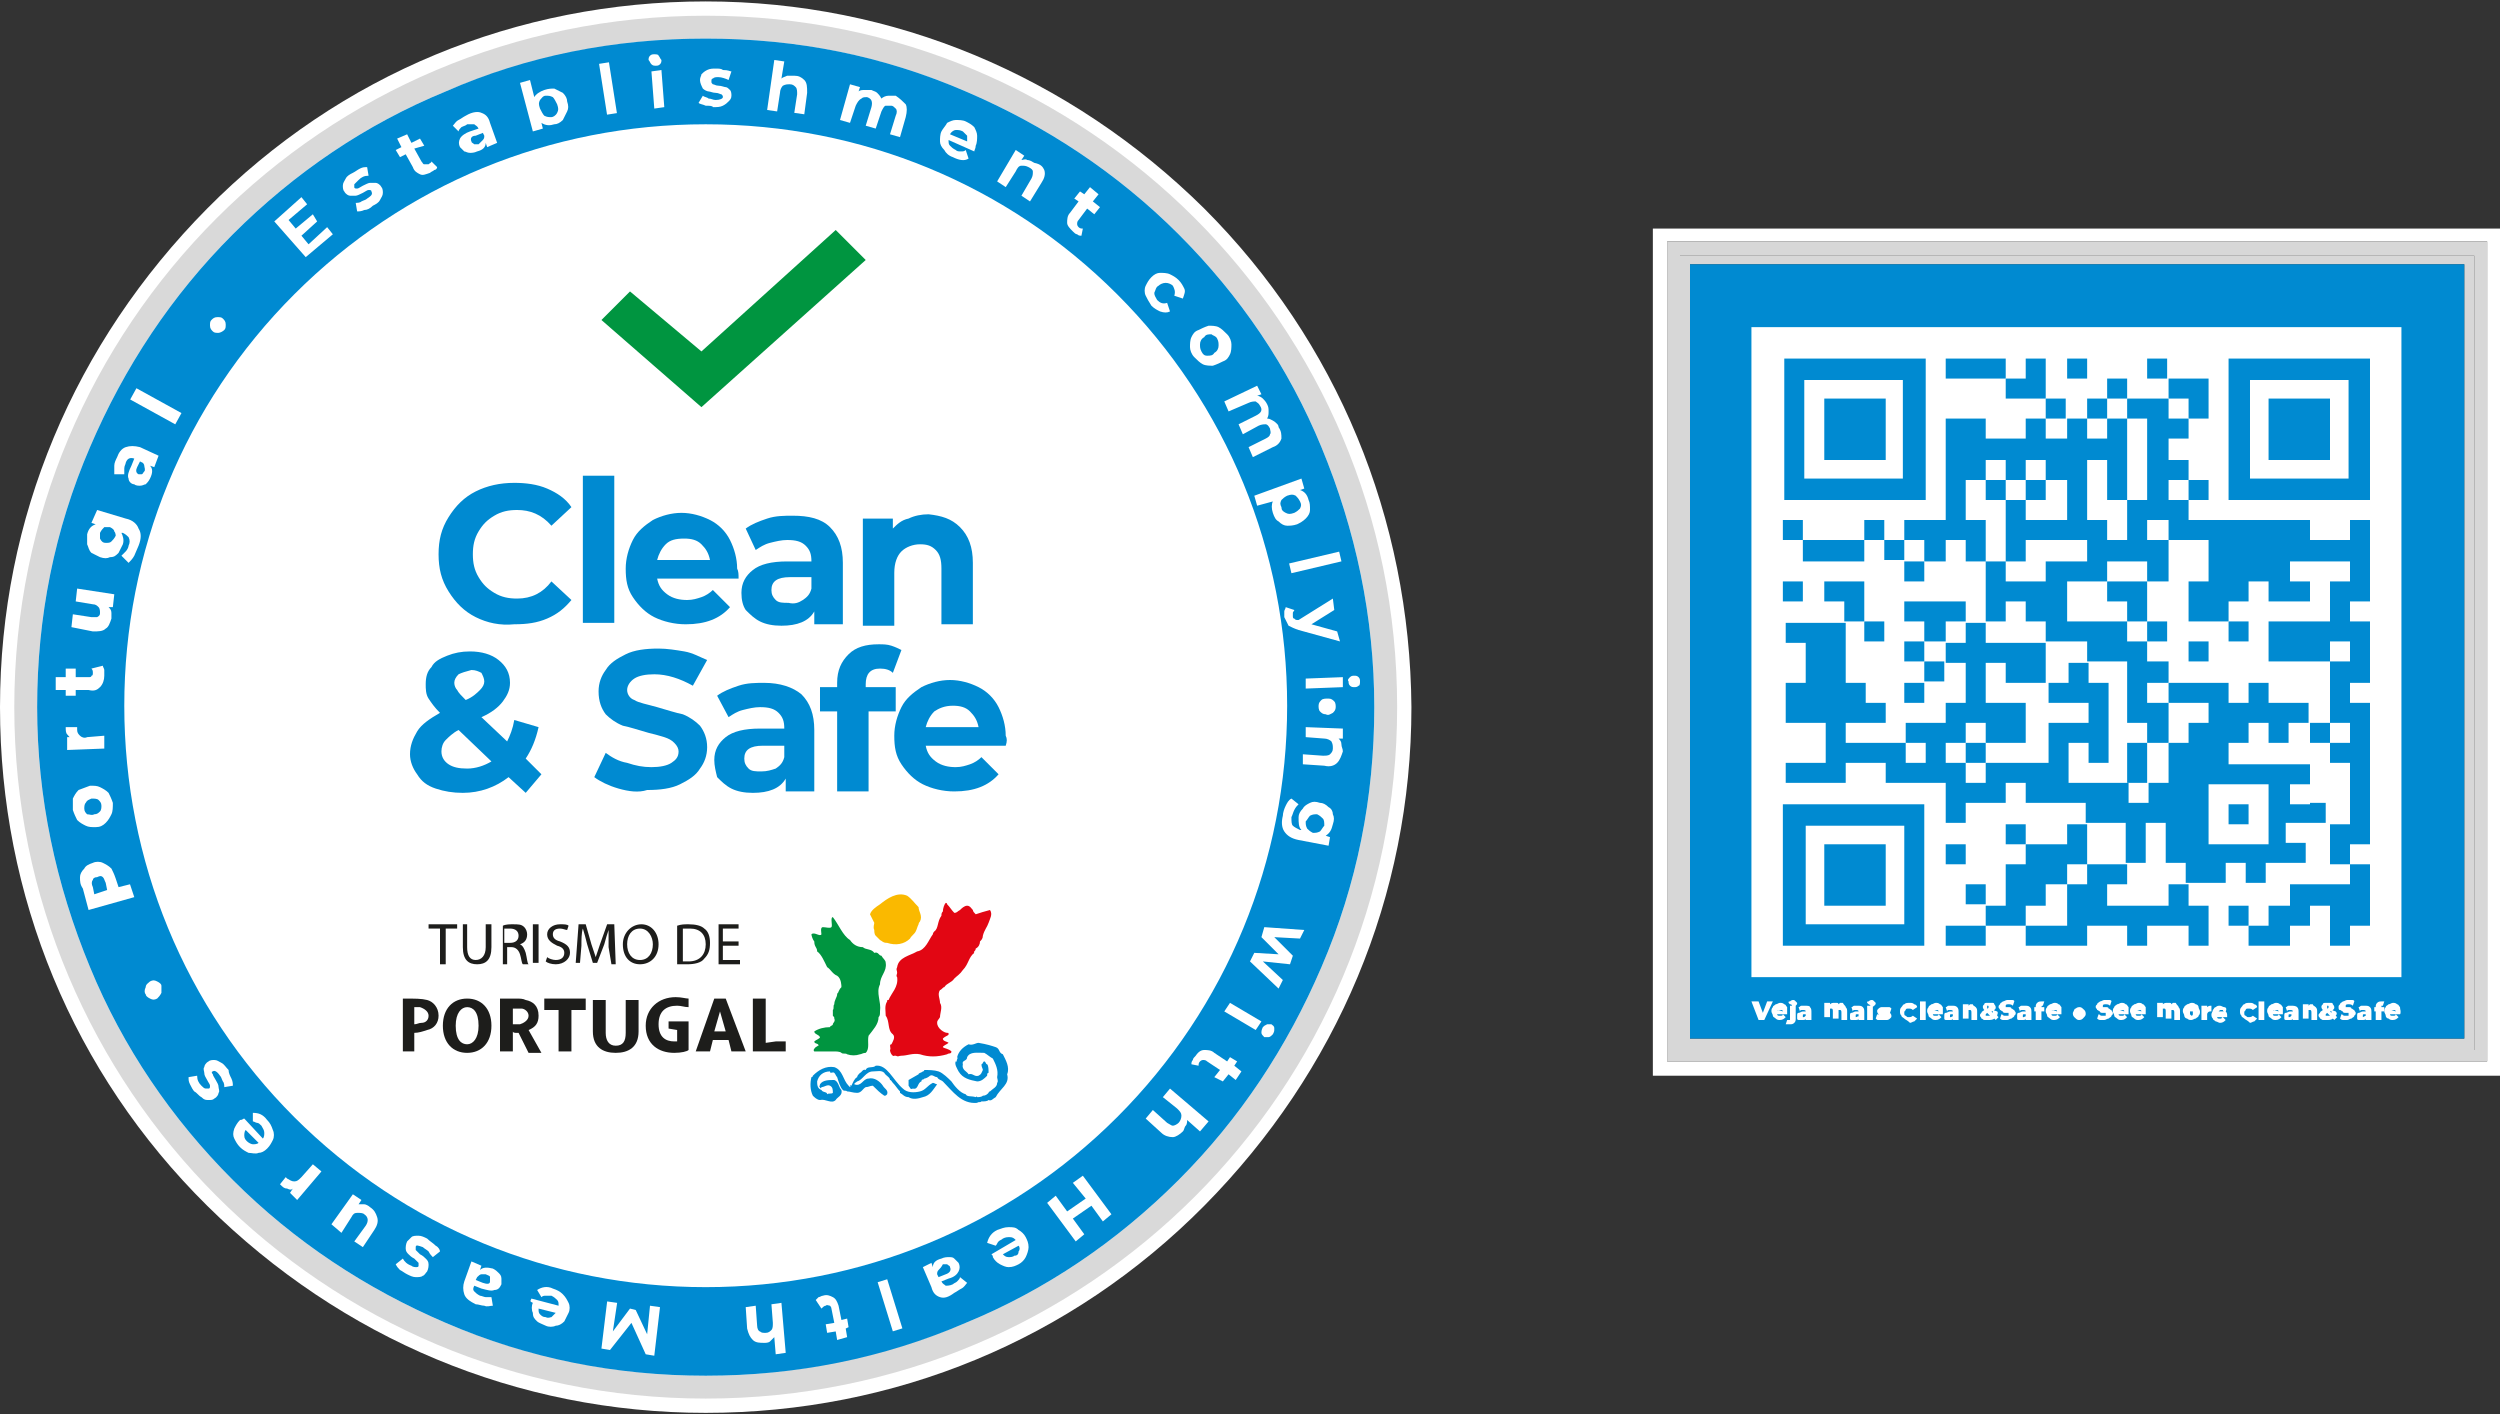 <?xml version="1.0" encoding="utf-8"?>
<!-- Generator: Adobe Illustrator 24.3.0, SVG Export Plug-In . SVG Version: 6.00 Build 0)  -->
<svg version="1.1" id="Layer_1" xmlns="http://www.w3.org/2000/svg" xmlns:xlink="http://www.w3.org/1999/xlink" x="0px" y="0px"
	 viewBox="0 0 175 99" style="enable-background:new 0 0 175 99;" xml:space="preserve">
<rect x="0" y="0" width="175" height="99" fill="#333333" stroke="none"/>
<style type="text/css">
	.st0{fill:#FFFFFF;}
	.st1{fill:#D9D9D9;}
	.st2{fill:#008AD1;}
	.st3{fill:#1D1D1B;}
	.st4{fill:#FAB900;}
	.st5{fill:#E20613;}
	.st6{fill:#009540;}
	.st7{fill:#D7D7D7;}
</style>
<g>
	<rect x="121.1" y="20.3" class="st0" width="48.7" height="50.7"/>
	<path class="st0" d="M84.3,14.6C74.9,5.3,62.5,0.1,49.4,0.1c-13.2,0-25.6,5.1-34.9,14.5S0,36.3,0,49.5c0,13.2,5.1,25.6,14.5,34.9
		s21.7,14.5,34.9,14.5c13.2,0,25.6-5.1,34.9-14.5s14.5-21.7,14.5-34.9C98.7,36.3,93.6,23.9,84.3,14.6"/>
	<path class="st0" d="M49.4,97.1c-6.4,0-12.6-1.3-18.5-3.7c-5.7-2.4-10.7-5.8-15.1-10.2C11.4,78.8,7.9,73.7,5.5,68
		c-2.5-5.9-3.7-12.1-3.7-18.5c0-6.4,1.3-12.6,3.7-18.5c2.4-5.7,5.8-10.7,10.2-15.1c4.4-4.4,9.5-7.8,15.1-10.2
		c5.9-2.5,12.1-3.7,18.5-3.7S62,3.2,67.9,5.7c5.7,2.4,10.7,5.8,15.1,10.2c4.4,4.4,7.8,9.5,10.2,15.1c2.5,5.9,3.7,12.1,3.7,18.5
		c0,6.4-1.3,12.6-3.7,18.5c-2.4,5.7-5.8,10.7-10.2,15.1c-4.4,4.4-9.5,7.8-15.1,10.2C62,95.8,55.8,97.1,49.4,97.1"/>
	<path class="st1" d="M49.4,2.7c6.3,0,12.4,1.2,18.2,3.7c5.6,2.4,10.6,5.7,14.9,10c4.3,4.3,7.7,9.3,10,14.9
		c2.4,5.8,3.7,11.9,3.7,18.2s-1.2,12.4-3.7,18.2c-2.4,5.6-5.7,10.6-10,14.9c-4.3,4.3-9.3,7.7-14.9,10c-5.8,2.4-11.9,3.7-18.2,3.7
		S36.9,95,31.2,92.6c-5.6-2.4-10.6-5.7-14.9-10c-4.3-4.3-7.7-9.3-10-14.9c-2.4-5.8-3.7-11.9-3.7-18.2s1.2-12.4,3.7-18.2
		c2.4-5.6,5.7-10.6,10-14.9c4.3-4.3,9.3-7.7,14.9-10C36.9,4,43,2.7,49.4,2.7 M49.4,1.1C22.6,1.1,1,22.8,1,49.5s21.6,48.4,48.4,48.4
		s48.4-21.6,48.4-48.4S76.1,1.1,49.4,1.1"/>
	<g>
		<path class="st2" d="M49.4,96.3c-6.3,0-12.4-1.2-18.2-3.7c-5.6-2.4-10.6-5.7-14.9-10c-4.3-4.3-7.7-9.3-10-14.9
			c-2.4-5.8-3.7-11.9-3.7-18.2s1.2-12.4,3.7-18.2c2.4-5.6,5.7-10.6,10-14.9c4.3-4.3,9.3-7.7,14.9-10C36.9,3.9,43,2.7,49.4,2.7
			s12.4,1.2,18.2,3.7c5.6,2.4,10.6,5.7,14.9,10c4.3,4.3,7.7,9.3,10,14.9c2.4,5.8,3.7,11.9,3.7,18.2s-1.2,12.4-3.7,18.2
			c-2.4,5.6-5.7,10.6-10,14.9c-4.3,4.3-9.3,7.7-14.9,10C61.8,95.1,55.7,96.3,49.4,96.3z M49.4,8.7c-10.9,0-21.1,4.2-28.8,11.9
			c-7.7,7.7-11.9,18-11.9,28.8s4.2,21.1,11.9,28.8c7.7,7.7,18,11.9,28.8,11.9s21.1-4.2,28.8-11.9s11.9-18,11.9-28.8
			s-4.2-21.1-11.9-28.8S60.3,8.7,49.4,8.7z"/>
	</g>
	<polygon class="st0" points="22.9,15.9 23.3,16.4 21.4,18 19.2,15.5 21.1,13.8 21.5,14.3 20.2,15.4 20.7,16 21.9,15 22.2,15.5 
		21.1,16.5 21.6,17.1 	"/>
	<path class="st0" d="M25.5,14.7c-0.2,0.1-0.4,0.1-0.5,0.1l-0.1-0.6c0.1,0,0.3,0,0.4-0.1c0.2-0.1,0.3-0.1,0.4-0.2
		c0.3-0.2,0.4-0.3,0.3-0.5c0-0.1-0.1-0.1-0.2-0.1c-0.1,0-0.2,0.1-0.4,0.2c-0.2,0.1-0.4,0.2-0.5,0.2c-0.1,0-0.3,0-0.4,0
		c-0.1,0-0.3-0.1-0.4-0.3c-0.1-0.1-0.1-0.3-0.1-0.4c0-0.2,0.1-0.3,0.2-0.5c0.1-0.2,0.3-0.3,0.5-0.4c0.2-0.1,0.3-0.2,0.5-0.3
		c0.2-0.1,0.3-0.1,0.5-0.1l0.1,0.6c-0.3,0-0.5,0.1-0.7,0.3c-0.1,0.1-0.2,0.2-0.3,0.3c0,0.1,0,0.2,0,0.2c0,0.1,0.1,0.1,0.2,0.1
		c0.1,0,0.2-0.1,0.4-0.2c0.2-0.1,0.4-0.2,0.5-0.2c0.1,0,0.3,0,0.4,0c0.1,0,0.3,0.1,0.4,0.3c0.1,0.1,0.1,0.3,0.1,0.4
		c0,0.2-0.1,0.3-0.2,0.5c-0.1,0.2-0.3,0.3-0.5,0.4C25.9,14.6,25.7,14.7,25.5,14.7"/>
	<path class="st0" d="M30.6,11.7c0,0.1-0.1,0.2-0.2,0.2c-0.1,0.1-0.2,0.1-0.3,0.2c-0.3,0.1-0.5,0.2-0.7,0.1
		c-0.2-0.1-0.4-0.2-0.5-0.5l-0.5-0.9L28,11l-0.3-0.5l0.4-0.2l-0.3-0.6l0.7-0.3l0.3,0.6l0.6-0.3l0.3,0.5L29,10.4l0.5,0.9
		c0.1,0.1,0.1,0.2,0.2,0.2c0.1,0,0.2,0,0.3,0c0.1-0.1,0.2-0.1,0.2-0.2L30.6,11.7z"/>
	<path class="st0" d="M33.7,7.9C34,8,34.2,8.2,34.3,8.6l0.5,1.4l-0.7,0.3l-0.1-0.3c0,0.3-0.2,0.5-0.6,0.6c-0.2,0.1-0.4,0.1-0.5,0.1
		c-0.2,0-0.3-0.1-0.4-0.1c-0.1-0.1-0.2-0.2-0.3-0.3c-0.1-0.2-0.1-0.4,0-0.6c0.1-0.2,0.4-0.4,0.7-0.5l0.6-0.2
		c-0.1-0.2-0.2-0.2-0.3-0.3c-0.1,0-0.3,0-0.5,0c-0.1,0.1-0.2,0.1-0.4,0.2c-0.1,0.1-0.2,0.2-0.2,0.3l-0.4-0.4
		c0.1-0.1,0.2-0.3,0.4-0.4c0.2-0.1,0.3-0.2,0.5-0.3C33.1,7.8,33.5,7.8,33.7,7.9 M33.8,9.8c0.1-0.1,0.1-0.2,0.1-0.3l-0.1-0.2
		l-0.5,0.2C33,9.5,32.9,9.7,33,9.9c0,0.1,0.1,0.1,0.2,0.2c0.1,0,0.2,0,0.3,0C33.6,10,33.7,9.9,33.8,9.8"/>
	<path class="st0" d="M38.8,6.2c0.2,0.1,0.4,0.2,0.6,0.3c0.2,0.2,0.3,0.4,0.3,0.6c0.1,0.3,0.1,0.5,0,0.7c-0.1,0.2-0.2,0.4-0.3,0.6
		c-0.2,0.2-0.4,0.3-0.6,0.3c-0.3,0.1-0.6,0.1-0.9-0.1L38,9l-0.7,0.2l-0.9-3.4l0.7-0.2l0.3,1.2c0.1-0.2,0.4-0.4,0.7-0.5
		C38.4,6.2,38.6,6.2,38.8,6.2 M39,7.9c0.1-0.2,0.1-0.3,0-0.6c-0.1-0.2-0.2-0.4-0.3-0.5c-0.2-0.1-0.3-0.1-0.5-0.1
		c-0.2,0-0.3,0.2-0.4,0.3c-0.1,0.2-0.1,0.3,0,0.6c0.1,0.2,0.2,0.4,0.3,0.5c0.2,0.1,0.3,0.1,0.5,0.1C38.7,8.2,38.9,8.1,39,7.9"/>
	<rect x="42.2" y="4.4" transform="matrix(0.988 -0.155 0.155 0.988 -0.441 6.663)" class="st0" width="0.7" height="3.6"/>
	<path class="st0" d="M45.6,4.5c-0.1-0.1-0.1-0.2-0.2-0.3c0-0.1,0-0.2,0.1-0.3c0.1-0.1,0.2-0.1,0.3-0.1c0.1,0,0.3,0,0.3,0.1
		c0.1,0.1,0.1,0.2,0.2,0.3c0,0.1,0,0.2-0.1,0.3c-0.1,0.1-0.2,0.1-0.3,0.1C45.8,4.6,45.7,4.6,45.6,4.5 M45.6,5l0.7-0.1l0.2,2.6
		l-0.7,0.1L45.6,5z"/>
	<path class="st0" d="M49.4,7.4c-0.2-0.1-0.4-0.1-0.5-0.2l0.3-0.5c0.1,0.1,0.3,0.1,0.4,0.2c0.2,0,0.3,0.1,0.5,0.1
		c0.3,0,0.5-0.1,0.5-0.2c0-0.1,0-0.1-0.1-0.2c-0.1,0-0.2-0.1-0.4-0.1c-0.2,0-0.4-0.1-0.5-0.1c-0.1,0-0.3-0.1-0.4-0.2
		C49.1,6,49,5.8,49,5.6c0-0.2,0.1-0.3,0.1-0.4c0.1-0.1,0.2-0.2,0.4-0.3c0.2-0.1,0.4-0.1,0.6-0.1c0.2,0,0.4,0,0.5,0.1
		C51,4.9,51.1,5,51.2,5L51,5.6c-0.2-0.1-0.5-0.2-0.7-0.2c-0.2,0-0.3,0-0.4,0.1c-0.1,0-0.1,0.1-0.1,0.2c0,0.1,0,0.1,0.1,0.2
		c0.1,0,0.2,0.1,0.4,0.1c0.2,0,0.4,0.1,0.5,0.1c0.1,0,0.2,0.1,0.3,0.2c0.1,0.1,0.1,0.3,0.1,0.4c0,0.2-0.1,0.3-0.2,0.4
		c-0.1,0.1-0.2,0.2-0.4,0.3c-0.2,0.1-0.4,0.1-0.7,0.1C49.9,7.4,49.6,7.4,49.4,7.4"/>
	<path class="st0" d="M56.3,5.6c0.2,0.2,0.2,0.5,0.2,0.9L56.3,8l-0.7-0.1l0.2-1.3c0-0.2,0-0.4-0.1-0.5c-0.1-0.1-0.2-0.2-0.4-0.2
		c-0.2,0-0.3,0-0.5,0.1c-0.1,0.1-0.2,0.3-0.2,0.5l-0.2,1.3l-0.7-0.1l0.5-3.5l0.7,0.1l-0.2,1.2c0.1-0.1,0.2-0.1,0.4-0.2
		c0.1,0,0.3,0,0.5,0C55.9,5.3,56.1,5.4,56.3,5.6"/>
	<path class="st0" d="M63.4,7.3c0.1,0.2,0.1,0.5,0,0.9L63,9.6l-0.7-0.2l0.4-1.3c0.1-0.2,0.1-0.4,0-0.5c-0.1-0.1-0.2-0.2-0.3-0.2
		c-0.2,0-0.3,0-0.4,0s-0.2,0.2-0.3,0.4l-0.4,1.2l-0.7-0.2l0.4-1.3c0.1-0.4,0-0.6-0.3-0.7c-0.2,0-0.3,0-0.4,0.1
		C60.1,7,60,7.2,59.9,7.4l-0.4,1.2l-0.7-0.2l0.7-2.5l0.7,0.2l-0.1,0.3c0.1-0.1,0.3-0.1,0.4-0.1c0.1,0,0.3,0,0.5,0
		c0.2,0.1,0.3,0.1,0.4,0.2c0.1,0.1,0.2,0.2,0.3,0.4c0.1-0.1,0.3-0.2,0.5-0.2c0.2,0,0.4,0,0.5,0C63,6.9,63.2,7.1,63.4,7.3"/>
	<path class="st0" d="M68.2,10.6l-1.8-0.8c0,0.2,0,0.3,0.1,0.4c0.1,0.1,0.2,0.2,0.4,0.3c0.1,0.1,0.2,0.1,0.4,0.1
		c0.1,0,0.2,0,0.3-0.1l0.2,0.6c-0.3,0.2-0.7,0.1-1.1-0.1c-0.3-0.1-0.5-0.3-0.6-0.5c-0.2-0.2-0.3-0.4-0.3-0.6c0-0.2,0-0.5,0.1-0.7
		c0.1-0.2,0.3-0.4,0.4-0.6c0.2-0.1,0.4-0.2,0.6-0.2c0.2,0,0.5,0,0.7,0.1c0.2,0.1,0.4,0.2,0.6,0.4c0.1,0.2,0.2,0.4,0.2,0.6
		c0,0.2,0,0.5-0.1,0.7C68.3,10.4,68.2,10.5,68.2,10.6 M66.9,9.1c-0.1,0-0.3,0.1-0.4,0.3l1.2,0.5c0-0.2,0-0.3,0-0.4
		c-0.1-0.1-0.2-0.2-0.3-0.3C67.2,9.1,67.1,9.1,66.9,9.1"/>
	<path class="st0" d="M73.1,11.9c0.1,0.3,0,0.6-0.2,0.9l-0.8,1.3l-0.6-0.4l0.7-1.2c0.1-0.2,0.1-0.3,0.1-0.5c0-0.1-0.1-0.2-0.3-0.3
		c-0.2-0.1-0.3-0.1-0.5-0.1c-0.2,0-0.3,0.2-0.4,0.4l-0.7,1.1l-0.6-0.4l1.3-2.2l0.6,0.4l-0.2,0.3c0.1,0,0.3-0.1,0.4,0
		c0.2,0,0.3,0.1,0.5,0.2C72.9,11.5,73,11.7,73.1,11.9"/>
	<path class="st0" d="M75.7,16.5c-0.1,0-0.2,0-0.3-0.1c-0.1,0-0.2-0.1-0.3-0.2c-0.2-0.2-0.4-0.4-0.4-0.6c0-0.2,0-0.5,0.2-0.7
		l0.6-0.8l-0.3-0.2l0.4-0.5l0.3,0.2l0.4-0.5l0.6,0.5l-0.4,0.5l0.5,0.4l-0.4,0.5l-0.5-0.4l-0.6,0.8c-0.1,0.1-0.1,0.2-0.1,0.3
		c0,0.1,0.1,0.2,0.1,0.2c0.1,0.1,0.2,0.1,0.3,0.1L75.7,16.5z"/>
	<path class="st0" d="M80.2,20.7c-0.1-0.2-0.1-0.5,0-0.7c0.1-0.2,0.2-0.4,0.4-0.6c0.2-0.2,0.4-0.3,0.6-0.3c0.2,0,0.5,0,0.7,0.1
		c0.2,0.1,0.4,0.2,0.6,0.4c0.2,0.2,0.3,0.4,0.4,0.6c0.1,0.2,0,0.4-0.1,0.7l-0.6-0.2c0.1-0.3,0-0.5-0.1-0.7c-0.1-0.1-0.3-0.2-0.5-0.2
		c-0.2,0-0.4,0.1-0.5,0.2c-0.2,0.1-0.2,0.3-0.3,0.5c0,0.2,0.1,0.3,0.2,0.5c0.2,0.2,0.4,0.3,0.7,0.2l0.2,0.6c-0.2,0.1-0.4,0.1-0.7,0
		c-0.2-0.1-0.4-0.2-0.6-0.4C80.4,21.1,80.3,20.9,80.2,20.7"/>
	<path class="st0" d="M83.3,24.3c0-0.2,0-0.5,0.1-0.7c0.1-0.2,0.2-0.4,0.5-0.5c0.2-0.1,0.4-0.2,0.7-0.3c0.2,0,0.5,0,0.7,0.1
		c0.2,0.1,0.4,0.3,0.6,0.5c0.2,0.2,0.3,0.5,0.3,0.7c0,0.2,0,0.5-0.1,0.7c-0.1,0.2-0.2,0.4-0.5,0.5c-0.2,0.1-0.4,0.2-0.7,0.3
		c-0.2,0-0.5,0-0.7-0.1c-0.2-0.1-0.4-0.3-0.6-0.5C83.4,24.8,83.3,24.5,83.3,24.3 M84.5,24.9c0.2,0,0.4,0,0.5-0.2
		c0.2-0.1,0.3-0.3,0.3-0.5c0-0.2,0-0.3-0.1-0.5c-0.1-0.2-0.3-0.2-0.4-0.3c-0.2,0-0.4,0-0.5,0.2c-0.2,0.1-0.3,0.3-0.3,0.5
		c0,0.2,0,0.3,0.1,0.5C84.2,24.8,84.3,24.9,84.5,24.9"/>
	<path class="st0" d="M89.7,30.7c-0.1,0.3-0.3,0.5-0.6,0.6L87.7,32l-0.3-0.7l1.2-0.6c0.2-0.1,0.3-0.2,0.3-0.3c0.1-0.1,0-0.3,0-0.4
		c-0.1-0.2-0.2-0.3-0.3-0.3c-0.1,0-0.3,0-0.5,0.1l-1.1,0.6l-0.3-0.7l1.2-0.6c0.4-0.2,0.5-0.4,0.3-0.7c-0.1-0.2-0.2-0.2-0.3-0.3
		c-0.1,0-0.3,0-0.5,0.1L86,28.8l-0.3-0.7L88,27l0.3,0.6l-0.3,0.1c0.1,0,0.3,0.1,0.4,0.2c0.1,0.1,0.2,0.2,0.3,0.4
		c0.1,0.2,0.1,0.3,0.1,0.5c0,0.2,0,0.3-0.1,0.5c0.2,0,0.3,0.1,0.5,0.2c0.1,0.1,0.3,0.2,0.3,0.4C89.7,30.2,89.7,30.4,89.7,30.7"/>
	<path class="st0" d="M91.7,35.7c0,0.2-0.1,0.4-0.3,0.6c-0.2,0.2-0.4,0.3-0.6,0.4c-0.3,0.1-0.5,0.1-0.7,0.1c-0.2,0-0.4-0.1-0.6-0.3
		c-0.2-0.1-0.3-0.3-0.4-0.6c-0.1-0.3-0.1-0.6,0-0.8L88,35.4l-0.2-0.7l3.3-1.2l0.2,0.7l-0.3,0.1c0.3,0.1,0.5,0.3,0.6,0.7
		C91.7,35.2,91.7,35.4,91.7,35.7 M90,35.9c0.2,0.1,0.3,0.1,0.6,0c0.2-0.1,0.3-0.2,0.4-0.3c0.1-0.2,0.1-0.3,0-0.5
		c-0.1-0.2-0.2-0.3-0.3-0.4c-0.2-0.1-0.3-0.1-0.6,0c-0.2,0.1-0.3,0.2-0.4,0.3c-0.1,0.2-0.1,0.3,0,0.5C89.7,35.7,89.8,35.8,90,35.9"
		/>
	<rect x="90.3" y="39" transform="matrix(0.973 -0.23 0.23 0.973 -6.594 22.265)" class="st0" width="3.6" height="0.7"/>
	<path class="st0" d="M93.8,44.9l-2.9-0.8c-0.3-0.1-0.5-0.2-0.7-0.3c-0.1-0.2-0.2-0.4-0.3-0.6c0-0.1,0-0.3,0-0.4
		c0-0.1,0.1-0.2,0.1-0.3l0.6,0.2c0,0.1-0.1,0.1-0.1,0.2c0,0.1,0,0.2,0,0.2c0,0.1,0,0.2,0.1,0.2c0.1,0.1,0.1,0.1,0.3,0.1l0,0l2.4-1.5
		l0.1,0.8l-1.6,1l1.8,0.5L93.8,44.9z"/>
	<path class="st0" d="M94,47.4l0,0.7l-2.6,0.1l0-0.7L94,47.4z M94.5,47.4c0.1-0.1,0.2-0.1,0.3-0.1c0.1,0,0.2,0,0.3,0.1
		c0.1,0.1,0.1,0.2,0.1,0.3c0,0.1,0,0.3-0.1,0.3c-0.1,0.1-0.2,0.1-0.3,0.1c-0.1,0-0.2,0-0.3-0.1c-0.1-0.1-0.1-0.2-0.1-0.3
		C94.3,47.6,94.4,47.5,94.5,47.4"/>
	<path class="st0" d="M93.6,53.4c-0.2,0.2-0.5,0.3-0.9,0.2l-1.5-0.1l0-0.7l1.4,0.1c0.2,0,0.4,0,0.5-0.1c0.1-0.1,0.2-0.2,0.2-0.4
		c0-0.2,0-0.3-0.1-0.5c-0.1-0.1-0.3-0.2-0.5-0.2l-1.3-0.1l0-0.7L94,51l0,0.7l-0.3,0c0.1,0.1,0.2,0.2,0.2,0.4c0,0.2,0.1,0.3,0.1,0.5
		C93.9,52.9,93.8,53.2,93.6,53.4"/>
	<path class="st0" d="M93,59.2l-2.1-0.4c-0.5-0.1-0.8-0.3-1-0.6c-0.2-0.3-0.2-0.7-0.1-1.1c0-0.2,0.1-0.5,0.2-0.7
		c0.1-0.2,0.2-0.4,0.4-0.5l0.5,0.4c-0.1,0.1-0.2,0.2-0.3,0.4c-0.1,0.2-0.1,0.3-0.2,0.5c0,0.3,0,0.5,0.1,0.6c0.1,0.1,0.3,0.2,0.5,0.3
		l0.1,0c-0.2-0.2-0.2-0.5-0.2-0.9c0-0.2,0.1-0.4,0.3-0.6c0.1-0.2,0.3-0.3,0.5-0.4c0.2-0.1,0.4-0.1,0.7,0c0.2,0,0.4,0.1,0.6,0.3
		c0.2,0.1,0.3,0.3,0.3,0.5c0.1,0.2,0.1,0.4,0,0.7c-0.1,0.4-0.2,0.6-0.5,0.8l0.3,0.1L93,59.2z M91.5,58c0.1,0.1,0.2,0.2,0.4,0.3
		c0.2,0,0.3,0,0.5-0.1c0.1-0.1,0.2-0.3,0.3-0.4c0-0.2,0-0.4-0.1-0.5c-0.1-0.1-0.2-0.2-0.4-0.3c-0.2,0-0.3,0-0.5,0.1
		c-0.1,0.1-0.2,0.3-0.3,0.4C91.4,57.7,91.4,57.8,91.5,58"/>
	<polygon class="st0" points="89.5,69.2 87.5,67.3 87.8,66.7 89.5,66.8 88.3,65.6 88.5,64.9 91.3,65.1 91,65.7 89.2,65.6 90.5,66.9 
		90.3,67.5 88.4,67.3 89.8,68.6 	"/>
	<path class="st0" d="M88.3,71.5l-0.4,0.6l-2.2-1.3l0.4-0.6L88.3,71.5z M88.7,71.7c0.1,0,0.2,0,0.3,0c0.1,0.1,0.2,0.1,0.2,0.3
		s0,0.2-0.1,0.4c-0.1,0.1-0.2,0.2-0.3,0.2c-0.1,0-0.2,0-0.3,0c-0.1-0.1-0.2-0.2-0.2-0.3c0-0.1,0-0.2,0.1-0.4
		C88.5,71.8,88.5,71.8,88.7,71.7"/>
	<path class="st0" d="M83.4,74.5c0-0.1,0-0.2,0.1-0.3c0-0.1,0.1-0.2,0.2-0.3c0.2-0.3,0.4-0.4,0.6-0.4c0.2,0,0.5,0,0.7,0.2l0.9,0.6
		l0.2-0.3l0.5,0.3l-0.2,0.3l0.5,0.4l-0.4,0.6l-0.5-0.4l-0.4,0.5L85,75.4l0.4-0.5l-0.9-0.6c-0.1-0.1-0.2-0.1-0.3-0.1
		c-0.1,0-0.2,0.1-0.2,0.1c-0.1,0.1-0.1,0.2-0.1,0.3L83.4,74.5z"/>
	<path class="st0" d="M82.1,79.6c-0.3,0-0.6-0.1-0.8-0.3l-1.1-1l0.5-0.6l1,0.9c0.2,0.1,0.3,0.2,0.4,0.2c0.1,0,0.3-0.1,0.4-0.2
		c0.1-0.1,0.2-0.3,0.2-0.5c0-0.2-0.1-0.3-0.3-0.5l-1-0.8l0.5-0.6l2.7,2.3L84,79.2l-0.9-0.8c0,0.1,0,0.3-0.1,0.4
		c-0.1,0.1-0.1,0.3-0.2,0.4C82.6,79.4,82.3,79.6,82.1,79.6"/>
	<polygon class="st0" points="75.3,86.9 73.3,84.2 73.9,83.7 74.7,84.8 76,83.9 75.1,82.8 75.8,82.3 77.8,85 77.2,85.5 76.4,84.4 
		75.1,85.3 75.9,86.4 	"/>
	<path class="st0" d="M69.4,87.8l1.7-1c-0.1-0.1-0.2-0.2-0.4-0.2c-0.2,0-0.3,0-0.5,0.1c-0.1,0.1-0.2,0.1-0.3,0.2
		c-0.1,0.1-0.1,0.2-0.2,0.3l-0.6-0.2c0.1-0.4,0.3-0.7,0.7-0.9c0.3-0.1,0.5-0.2,0.8-0.2c0.3,0,0.5,0,0.7,0.2c0.2,0.1,0.4,0.3,0.5,0.5
		c0.1,0.2,0.2,0.4,0.2,0.7c0,0.2-0.1,0.5-0.2,0.7c-0.1,0.2-0.3,0.4-0.5,0.5c-0.2,0.1-0.4,0.2-0.7,0.2c-0.2,0-0.4-0.1-0.6-0.2
		c-0.2-0.1-0.4-0.3-0.5-0.5C69.5,87.9,69.5,87.9,69.4,87.8 M71.3,87.6c0.1-0.1,0.1-0.3,0-0.4l-1.1,0.6c0.1,0.1,0.2,0.2,0.4,0.2
		c0.1,0,0.3,0,0.4-0.1C71.2,87.9,71.3,87.8,71.3,87.6"/>
	<path class="st0" d="M65.8,90.8c-0.3-0.1-0.5-0.3-0.6-0.7l-0.6-1.4l0.6-0.3l0.1,0.3c0-0.3,0.2-0.5,0.6-0.6c0.2-0.1,0.4-0.1,0.5-0.1
		c0.2,0,0.3,0,0.4,0.1c0.1,0.1,0.2,0.2,0.3,0.3c0.1,0.2,0.1,0.4,0,0.6c-0.1,0.2-0.3,0.4-0.7,0.5l-0.5,0.2c0.1,0.2,0.2,0.2,0.3,0.3
		c0.1,0,0.3,0,0.5-0.1c0.1-0.1,0.2-0.1,0.3-0.2c0.1-0.1,0.2-0.2,0.2-0.3l0.5,0.4c-0.1,0.1-0.2,0.3-0.4,0.4c-0.2,0.1-0.3,0.2-0.5,0.3
		C66.4,90.8,66.1,90.9,65.8,90.8 M65.7,88.9c-0.1,0.1-0.1,0.2-0.1,0.3l0.1,0.2l0.5-0.2c0.3-0.1,0.4-0.3,0.3-0.5
		c0-0.1-0.1-0.1-0.2-0.2c-0.1,0-0.2,0-0.3,0C65.9,88.7,65.8,88.8,65.7,88.9"/>
	<rect x="62" y="89.6" transform="matrix(0.955 -0.295 0.295 0.955 -24.206 22.477)" class="st0" width="0.7" height="3.6"/>
	<path class="st0" d="M57.1,91c0.1-0.1,0.1-0.1,0.2-0.2c0.1,0,0.2-0.1,0.3-0.1c0.3-0.1,0.5,0,0.7,0.1c0.2,0.1,0.3,0.3,0.4,0.6l0.2,1
		l0.4-0.1l0.1,0.6L59.2,93l0.1,0.6l-0.7,0.2l-0.1-0.6l-0.6,0.1l-0.1-0.6l0.6-0.1l-0.2-1c0-0.1-0.1-0.2-0.1-0.2c-0.1,0-0.2-0.1-0.3,0
		c-0.1,0-0.2,0.1-0.3,0.2L57.1,91z"/>
	<path class="st0" d="M52.7,93.8c-0.2-0.2-0.3-0.4-0.4-0.8l-0.1-1.5l0.7-0.1l0.1,1.4c0,0.2,0.1,0.4,0.2,0.4c0.1,0.1,0.2,0.1,0.4,0.1
		c0.2,0,0.3-0.1,0.4-0.2c0.1-0.1,0.1-0.3,0.1-0.5L54,91.3l0.7-0.1l0.3,3.5l-0.7,0.1l-0.1-1.2c-0.1,0.1-0.2,0.2-0.3,0.3
		C53.8,94,53.6,94,53.5,94C53.2,94,52.9,94,52.7,93.8"/>
	<polygon class="st0" points="43.2,91.2 42.9,93.2 44.1,91.6 44.5,91.7 45.3,93.4 45.5,91.4 46.2,91.5 45.8,94.9 45.2,94.8 
		44.2,92.6 42.7,94.5 42.1,94.4 42.5,91.1 	"/>
	<path class="st0" d="M37.2,90.9l1.9,0.5c0-0.2,0-0.3-0.1-0.4c-0.1-0.1-0.2-0.2-0.4-0.3c-0.1,0-0.3,0-0.4,0c-0.1,0-0.2,0-0.3,0.1
		l-0.3-0.5c0.3-0.2,0.7-0.3,1.1-0.1c0.3,0.1,0.5,0.2,0.7,0.4c0.2,0.2,0.3,0.4,0.4,0.6c0.1,0.2,0.1,0.5,0,0.7
		c-0.1,0.2-0.2,0.4-0.3,0.6c-0.2,0.2-0.4,0.3-0.6,0.3c-0.2,0.1-0.5,0.1-0.7,0c-0.2-0.1-0.5-0.2-0.6-0.3c-0.2-0.2-0.3-0.3-0.3-0.6
		c-0.1-0.2-0.1-0.5,0-0.7C37.1,91.1,37.1,91.1,37.2,90.9 M38.6,92.2c0.1-0.1,0.2-0.2,0.3-0.3l-1.2-0.3c0,0.2,0,0.3,0.1,0.4
		c0.1,0.1,0.2,0.2,0.4,0.2C38.4,92.3,38.5,92.2,38.6,92.2"/>
	<path class="st0" d="M32.5,90.6c-0.1-0.3-0.1-0.6,0-0.9l0.5-1.4l0.7,0.3l-0.1,0.3c0.2-0.2,0.5-0.2,0.9-0.1c0.2,0.1,0.3,0.2,0.4,0.3
		c0.1,0.1,0.2,0.2,0.2,0.4c0,0.1,0,0.3,0,0.4c-0.1,0.2-0.2,0.4-0.5,0.4c-0.2,0.1-0.5,0-0.9-0.1L33.2,90c-0.1,0.2-0.1,0.3,0,0.4
		c0.1,0.1,0.2,0.2,0.4,0.3c0.1,0,0.3,0.1,0.4,0.1s0.3,0,0.4,0l0.1,0.6c-0.2,0-0.4,0.1-0.6,0c-0.2,0-0.4-0.1-0.6-0.1
		C32.9,91.1,32.6,90.9,32.5,90.6 M33.7,89.2c-0.1,0-0.2,0.1-0.3,0.2l-0.1,0.2l0.5,0.2c0.3,0.1,0.5,0.1,0.5-0.1c0-0.1,0-0.2,0-0.3
		c0-0.1-0.1-0.1-0.3-0.2C34,89.2,33.9,89.2,33.7,89.2"/>
	<path class="st0" d="M30.5,87.2c0.2,0.1,0.3,0.3,0.3,0.4l-0.5,0.4c-0.1-0.1-0.2-0.2-0.3-0.4c-0.1-0.1-0.3-0.2-0.4-0.3
		c-0.3-0.1-0.5-0.2-0.5,0c0,0.1,0,0.1,0,0.2c0.1,0.1,0.2,0.2,0.3,0.3c0.2,0.1,0.3,0.2,0.4,0.3c0.1,0.1,0.2,0.2,0.2,0.4
		c0,0.1,0,0.3-0.1,0.5c-0.1,0.1-0.2,0.3-0.3,0.3c-0.1,0.1-0.3,0.1-0.5,0.1c-0.2,0-0.4-0.1-0.6-0.2c-0.2-0.1-0.3-0.2-0.5-0.3
		c-0.1-0.1-0.2-0.2-0.3-0.4l0.5-0.4c0.1,0.2,0.3,0.4,0.6,0.5c0.1,0.1,0.3,0.1,0.3,0.1c0.1,0,0.2,0,0.2-0.1c0-0.1,0-0.1,0-0.2
		c-0.1-0.1-0.2-0.2-0.3-0.3c-0.2-0.1-0.3-0.2-0.4-0.3c-0.1-0.1-0.2-0.2-0.2-0.4c0-0.1,0-0.3,0.1-0.5c0.1-0.1,0.2-0.2,0.3-0.3
		c0.1-0.1,0.3-0.1,0.5-0.1c0.2,0,0.4,0.1,0.6,0.2C30.1,86.9,30.3,87,30.5,87.2"/>
	<path class="st0" d="M23.2,85.7l1.5-2.1l0.6,0.4l-0.2,0.3c0.1,0,0.3,0,0.4,0c0.1,0,0.3,0.1,0.4,0.2c0.3,0.2,0.4,0.4,0.5,0.7
		c0.1,0.3,0,0.6-0.2,0.9l-0.8,1.2l-0.6-0.4l0.8-1.1c0.2-0.3,0.2-0.6-0.1-0.8c-0.1-0.1-0.3-0.1-0.5-0.1c-0.2,0-0.3,0.1-0.4,0.3
		l-0.7,1.1L23.2,85.7z"/>
	<path class="st0" d="M20.1,83.2c-0.2,0-0.3-0.1-0.5-0.3l0.4-0.5c0.1,0.1,0.1,0.1,0.1,0.1c0.2,0.1,0.3,0.2,0.5,0.2
		c0.2,0,0.3-0.1,0.5-0.3l0.8-0.9l0.6,0.5l-1.7,2l-0.5-0.5l0.2-0.3C20.4,83.3,20.3,83.3,20.1,83.2"/>
	<path class="st0" d="M17.1,78.3l1.3,1.4c0.1-0.1,0.1-0.3,0.1-0.4c0-0.2-0.1-0.3-0.2-0.5c-0.1-0.1-0.2-0.2-0.3-0.2
		c-0.1,0-0.2-0.1-0.3-0.1l0-0.6c0.4,0,0.7,0.1,1,0.5c0.2,0.2,0.3,0.4,0.4,0.7c0.1,0.2,0.1,0.5,0,0.7c-0.1,0.2-0.2,0.4-0.4,0.6
		c-0.2,0.2-0.4,0.3-0.6,0.3c-0.2,0.1-0.5,0-0.7,0c-0.2-0.1-0.4-0.2-0.6-0.4c-0.2-0.2-0.3-0.4-0.4-0.6c-0.1-0.2-0.1-0.4,0-0.7
		c0.1-0.2,0.2-0.4,0.4-0.6C17,78.4,17,78.3,17.1,78.3 M17.7,80.1c0.1,0,0.3,0,0.4-0.1l-0.9-0.9c-0.1,0.1-0.1,0.3-0.1,0.4
		c0,0.2,0.1,0.3,0.2,0.4C17.4,80,17.6,80.1,17.7,80.1"/>
	<path class="st0" d="M16.2,75.5c0.1,0.2,0.1,0.4,0.1,0.5l-0.6,0.1c0-0.1,0-0.3-0.1-0.4c-0.1-0.2-0.1-0.3-0.2-0.4
		C15.2,75,15,74.9,14.9,75c-0.1,0-0.1,0.1,0,0.2c0,0.1,0.1,0.2,0.2,0.4c0.1,0.2,0.2,0.3,0.2,0.5c0,0.1,0.1,0.3,0,0.4
		c0,0.1-0.1,0.3-0.3,0.4C14.9,77,14.8,77,14.6,77c-0.2,0-0.3,0-0.5-0.2c-0.2-0.1-0.3-0.3-0.5-0.4c-0.1-0.1-0.2-0.3-0.3-0.5
		c-0.1-0.2-0.1-0.3-0.1-0.5l0.6-0.1c0,0.3,0.1,0.5,0.3,0.7c0.1,0.1,0.2,0.2,0.3,0.2c0.1,0,0.2,0,0.2,0c0.1,0,0.1-0.1,0.1-0.2
		c0-0.1-0.1-0.2-0.2-0.4c-0.1-0.2-0.2-0.3-0.2-0.5c0-0.1-0.1-0.3,0-0.4c0-0.1,0.1-0.3,0.3-0.4c0.1-0.1,0.3-0.1,0.4-0.1
		c0.2,0,0.3,0.1,0.5,0.2c0.2,0.1,0.3,0.3,0.5,0.5C16,75.1,16.1,75.3,16.2,75.5"/>
	<path class="st0" d="M11.3,69.5c-0.1,0.2-0.2,0.3-0.3,0.4c-0.2,0.1-0.3,0.1-0.5,0c-0.2-0.1-0.3-0.2-0.3-0.3c-0.1-0.1-0.1-0.3,0-0.5
		c0-0.2,0.2-0.3,0.3-0.4c0.2-0.1,0.3-0.1,0.5,0c0.2,0.1,0.3,0.2,0.3,0.3C11.3,69.1,11.3,69.3,11.3,69.5"/>
	<path class="st0" d="M5.6,61.4c0-0.2,0.1-0.4,0.3-0.6c0.1-0.2,0.3-0.3,0.6-0.4c0.2-0.1,0.5-0.1,0.7,0c0.2,0.1,0.4,0.2,0.6,0.4
		C7.9,61,8,61.2,8.1,61.5l0.2,0.6l0.8-0.2l0.3,0.9l-3.2,0.9l-0.4-1.5C5.6,61.9,5.6,61.7,5.6,61.4 M7.2,61.4c-0.1-0.1-0.2-0.1-0.4,0
		c-0.2,0-0.3,0.1-0.3,0.2c-0.1,0.1-0.1,0.3,0,0.5l0.1,0.5l0.9-0.3l-0.1-0.5C7.3,61.6,7.3,61.5,7.2,61.4"/>
	<path class="st0" d="M7.8,57c-0.1,0.2-0.2,0.4-0.4,0.6c-0.2,0.2-0.4,0.3-0.7,0.3c-0.3,0-0.5,0-0.7-0.1c-0.2-0.1-0.4-0.2-0.6-0.4
		c-0.1-0.2-0.2-0.4-0.3-0.7c0-0.3,0-0.5,0-0.8c0.1-0.2,0.2-0.4,0.4-0.6C5.8,55.2,6,55.1,6.3,55c0.3,0,0.5,0,0.7,0.1
		c0.2,0.1,0.4,0.2,0.6,0.4c0.1,0.2,0.2,0.4,0.3,0.7C7.9,56.5,7.9,56.8,7.8,57 M6.9,56c-0.1-0.1-0.3-0.1-0.5-0.1
		C6.2,56,6.1,56,6,56.2c-0.1,0.1-0.1,0.3-0.1,0.4c0,0.2,0.1,0.3,0.2,0.4C6.3,57,6.4,57.1,6.6,57c0.2,0,0.3-0.1,0.4-0.2
		c0.1-0.1,0.1-0.3,0.1-0.4C7.1,56.2,7,56.1,6.9,56"/>
	<path class="st0" d="M4.7,51.4c-0.1-0.1-0.1-0.3-0.1-0.5l0.8,0c0,0.1,0,0.2,0,0.2c0,0.2,0.1,0.3,0.2,0.4c0.1,0.1,0.3,0.2,0.5,0.1
		l1.2-0.1l0,0.9l-2.6,0.1l0-0.9l0.3,0C4.9,51.7,4.8,51.5,4.7,51.4"/>
	<path class="st0" d="M7.2,46.6c0,0.1,0.1,0.2,0.1,0.3c0,0.1,0,0.2,0,0.4c0,0.3-0.1,0.6-0.3,0.8c-0.2,0.2-0.4,0.3-0.8,0.2l-0.9,0
		l0,0.4l-0.7,0l0-0.4l-0.7,0l0-0.9l0.7,0l0-0.6l0.7,0l0,0.6l0.9,0c0.1,0,0.2,0,0.2-0.1c0.1,0,0.1-0.1,0.1-0.2c0-0.1,0-0.2-0.1-0.3
		L7.2,46.6z"/>
	<path class="st0" d="M5.4,41.2L8,41.6l-0.1,0.9l-0.3,0c0.1,0.1,0.2,0.2,0.2,0.4c0,0.1,0,0.3,0,0.4c-0.1,0.3-0.2,0.6-0.4,0.7
		c-0.2,0.2-0.5,0.2-0.9,0.2L5,43.9L5.1,43l1.3,0.2c0.2,0,0.3,0,0.4,0C7,43.1,7,43,7,42.9c0-0.1,0-0.3-0.1-0.4
		c-0.1-0.1-0.2-0.2-0.4-0.2l-1.2-0.2L5.4,41.2z"/>
	<path class="st0" d="M6.8,35.7l2,0.6c0.5,0.1,0.8,0.4,0.9,0.7c0.2,0.3,0.2,0.7,0,1.2c-0.1,0.2-0.2,0.5-0.3,0.7
		c-0.1,0.2-0.3,0.4-0.4,0.5l-0.5-0.5c0.1-0.1,0.2-0.2,0.3-0.3c0.1-0.1,0.2-0.3,0.2-0.4c0.1-0.2,0.1-0.4,0-0.6
		c-0.1-0.1-0.2-0.2-0.4-0.3l-0.1,0c0.1,0.2,0.2,0.5,0.1,0.8c-0.1,0.2-0.2,0.4-0.3,0.6c-0.2,0.2-0.3,0.3-0.6,0.3
		c-0.2,0.1-0.4,0.1-0.7,0c-0.2-0.1-0.4-0.2-0.6-0.3c-0.2-0.2-0.2-0.4-0.3-0.6c0-0.2,0-0.4,0-0.7c0.1-0.4,0.3-0.6,0.6-0.7l-0.3-0.1
		L6.8,35.7z M8,37.2C8,37.1,7.9,37,7.7,36.9c-0.2,0-0.3,0-0.4,0c-0.1,0.1-0.2,0.2-0.3,0.4c0,0.2,0,0.3,0,0.4C7.1,37.9,7.2,38,7.4,38
		c0.2,0,0.3,0,0.4-0.1c0.1-0.1,0.2-0.2,0.3-0.4C8.1,37.5,8.1,37.3,8,37.2"/>
	<path class="st0" d="M8.8,31.3c0.3-0.1,0.6-0.1,1,0l1.3,0.6l-0.3,0.8l-0.3-0.1c0.2,0.2,0.2,0.5,0,0.9c-0.1,0.2-0.2,0.3-0.3,0.4
		C10.1,33.9,10,34,9.8,34c-0.1,0-0.3,0-0.4-0.1C9.2,33.9,9,33.7,9,33.5c-0.1-0.2,0-0.5,0.2-0.9l0.2-0.5c-0.3-0.1-0.5,0-0.6,0.3
		c0,0.1-0.1,0.2-0.1,0.4c0,0.1,0,0.3,0,0.4l-0.7,0c0-0.2,0-0.4,0-0.6c0-0.2,0.1-0.4,0.2-0.6C8.3,31.7,8.5,31.4,8.8,31.3 M10.1,32.6
		c0-0.1-0.1-0.2-0.1-0.2l-0.2-0.1l-0.2,0.4c-0.1,0.2-0.1,0.4,0.1,0.5c0.1,0,0.1,0,0.2,0c0.1,0,0.1-0.1,0.2-0.2S10.1,32.7,10.1,32.6"
		/>
	
		<rect x="10.4" y="26.6" transform="matrix(0.483 -0.876 0.876 0.483 -19.21 24.227)" class="st0" width="0.9" height="3.6"/>
	<path class="st0" d="M15.3,23.3c-0.2,0-0.3,0-0.4-0.1c-0.1-0.1-0.2-0.2-0.2-0.4c0-0.2,0-0.3,0.1-0.4c0.1-0.1,0.2-0.2,0.4-0.2
		c0.2,0,0.3,0,0.4,0.1c0.1,0.1,0.2,0.2,0.2,0.4c0,0.2,0,0.3-0.1,0.4C15.6,23.2,15.4,23.3,15.3,23.3"/>
	<path class="st3" d="M30,71.1c0,0.3-0.2,0.5-0.5,0.5c-0.2,0-0.3,0.1-0.5,0.1v-1.2c0.1,0,0.3,0,0.4,0C29.7,70.6,30,70.8,30,71.1
		 M30.7,71.1c0-0.6-0.4-1-0.8-1.1c-0.4-0.1-0.8-0.1-1.7-0.1v3.7H29v-1.3c0.3,0,0.6-0.1,0.9-0.2C30.4,72,30.7,71.6,30.7,71.1"/>
	<path class="st3" d="M33.5,71.8c0,0.9-0.4,1.3-0.8,1.3c-0.4,0-0.8-0.3-0.8-1.3c0-0.9,0.4-1.3,0.8-1.3
		C33.1,70.5,33.5,70.8,33.5,71.8 M34.4,71.8c0-1.2-0.7-1.9-1.7-1.9c-1,0-1.7,0.7-1.7,1.9c0,1.2,0.7,1.9,1.7,1.9
		C33.7,73.7,34.4,73,34.4,71.8"/>
	<path class="st3" d="M35.9,71.7v-1.1h0.2c0.1,0,0.2,0,0.4,0c0.2,0,0.5,0.2,0.5,0.5c0,0.3-0.3,0.5-0.6,0.6c-0.1,0-0.2,0-0.3,0H35.9z
		 M36.1,72.3c0.1,0,0.1,0,0.2,0l0.7,1.4h0.9L37,72.1c0.5-0.2,0.7-0.5,0.7-1c0-0.7-0.4-1-0.9-1.1c-0.2-0.1-0.4-0.1-0.7-0.1h-0.2H35
		v3.7h0.9v-1.4C35.9,72.3,36.1,72.3,36.1,72.3"/>
	<polygon class="st3" points="40,70.7 40,73.6 39.1,73.6 39.1,70.7 38.1,70.7 38.1,69.9 41,69.9 41,70.7 	"/>
	<path class="st3" d="M43.1,73.7c-0.9,0-1.6-0.4-1.6-1.5v-2.2h0.9v2.3c0,0.5,0.2,0.9,0.7,0.9c0.5,0,0.7-0.3,0.7-0.9v-2.3h0.9v2.2
		C44.7,73.3,44,73.7,43.1,73.7"/>
	<path class="st3" d="M50.8,72.2H50l0.4-1.4h0L50.8,72.2z M52.2,73.6l-1.4-3.7H50l-1.3,3.7h1l0.2-0.8H51l0.2,0.8H52.2z"/>
	<polygon class="st3" points="52.7,73.6 52.7,69.9 53.6,69.9 53.6,73 54.3,72.9 55,72.9 55,73.6 	"/>
	<path class="st3" d="M47.2,73.7c-1.1,0-2-0.6-2-1.9c0-1.2,0.9-2,2.1-2c0.4,0,0.7,0.1,0.9,0.1v0.6c-0.3,0-0.5-0.1-0.8-0.1
		c-0.8,0-1.3,0.4-1.3,1.3c0,0.9,0.5,1.2,1.1,1.2c0.1,0,0.1,0,0.2,0v-0.8l-0.6-0.1v-0.5h1.4v2C48.1,73.6,47.7,73.7,47.2,73.7"/>
	<path class="st2" d="M69.7,73.3c0.3,0.1,0.2,0.4,0.5,0.5c0.2,0.4,0.5,0.9,0.3,1.4c0.2,0.7-0.5,1-0.8,1.6c-0.2,0.1-0.3,0.3-0.5,0.2
		c-0.1,0.1-0.3,0.1-0.5,0.1c-0.1,0.1-0.2,0-0.3,0.1c-1.1,0.1-1.7-0.8-2.4-1.5c-0.1-0.1-0.3-0.1-0.4-0.3c-0.2,0-0.3-0.2-0.5-0.1
		c-0.1,0.1-0.3,0.2-0.4,0.2c0,0.1-0.2,0-0.2,0.2c-0.3,0.1-0.2,0.6-0.6,0.5c-0.2,0.1-0.2-0.1-0.3-0.2c0-0.2,0-0.2,0-0.4
		c0.2-0.1,0.5-0.3,0.7-0.4c0-0.1,0.2-0.1,0.3-0.2c0,0,0.1,0,0.1-0.1c0.3,0,0.7,0,1,0.1c0.3,0.1,0.7,0.5,0.9,0.7
		c0.2,0.3,0.6,0.8,1,0.9c0.1,0.2,0.4,0.1,0.7,0.2c0,0,0.1-0.1,0.1,0c0.1,0,0.3,0,0.4-0.1c0.2,0,0.3-0.1,0.4-0.2c0,0,0-0.1,0.1-0.1
		c0.2-0.2,0.5-0.3,0.5-0.6c0.1-0.1,0-0.3,0-0.4c0.1-0.5-0.1-0.9-0.3-1.3c-0.2-0.1-0.4-0.3-0.6-0.4c-0.5,0-1-0.1-1.2,0.3
		c0,0.3-0.4,0.2-0.3,0.5c-0.1,0.4,0.3,0.5,0.4,0.7c0.3-0.1,0.4,0.2,0.7,0.1c0.2-0.1,0.2-0.2,0.3-0.4c0-0.1-0.1-0.2-0.1-0.4
		c0.1,0,0.1-0.2,0.2-0.2c0.1,0,0.1,0.2,0.2,0.2c0.1,0.1,0.1,0.4,0.1,0.6c-0.1,0-0.1,0.1-0.1,0.2c-0.2,0.2-0.4,0.4-0.7,0.4
		c-0.5-0.1-1-0.2-1.3-0.7c-0.1-0.2-0.3-0.5-0.2-0.7c0,0,0,0,0.1,0c-0.1-0.1,0.1-0.2,0-0.3c0.1-0.4,0.4-0.7,0.8-0.9
		c0.3,0.1,0.5-0.1,0.7-0.1C69.1,73.1,69.4,73.2,69.7,73.3"/>
	<path class="st2" d="M63.2,76.2c0.3,0.3,0.8,0.3,1.2,0.2c0.4-0.1,0.5-0.4,0.9-0.6c0.1,0,0.2,0.1,0.3,0.1c-0.3,0.4-0.5,0.8-1,0.9
		c-0.3,0.1-0.7,0.2-1,0c-0.3,0-0.4-0.2-0.6-0.3v-0.1c-0.2-0.2-0.3-0.4-0.5-0.6c-0.1-0.1-0.1-0.2-0.2-0.2c0-0.2-0.3-0.3-0.4-0.5
		c-0.2-0.2-0.5-0.1-0.8-0.1c-0.5,0-0.7,0.6-1.1,0.7c-0.1,0.1-0.2,0.1-0.2,0.2c0.5,0.2,0.6-0.4,1-0.4c0.4-0.1,0.8,0.2,1,0.5
		c0.1,0.2,0.4,0.3,0.3,0.6c-0.1,0.1-0.1,0.1-0.2,0.1c-0.3-0.2-0.5-0.4-0.8-0.7c-0.2,0-0.3,0.1-0.5,0.1c-0.2,0.1-0.3,0.4-0.6,0.4
		c-0.3,0-0.5-0.1-0.7-0.1c-0.1-0.1-0.2,0-0.3-0.1c-0.2-0.2-0.3-0.6-0.4-0.9c-0.1-0.1-0.1-0.2-0.2-0.3c-0.1-0.1-0.3,0.1-0.3-0.1
		c-0.5,0-0.8,0.3-0.9,0.7c0,0.2,0,0.5,0.3,0.6c0.1,0.2,0.4,0.1,0.4,0.3c0.1-0.1,0.3,0,0.4-0.1c0-0.2,0-0.4-0.2-0.5
		c-0.2-0.1-0.4,0.1-0.6,0.1c0,0.1-0.1,0.1-0.1,0c-0.1,0,0-0.1,0-0.2c0.2-0.3,0.6-0.3,1-0.3c0.3,0.1,0.3,0.5,0.5,0.7
		c0.1,0.4-0.3,0.5-0.4,0.7c-0.3,0.3-0.7-0.1-1.1,0c-0.2,0-0.4-0.2-0.5-0.3c-0.2-0.4-0.2-0.9-0.1-1.3c0.1,0,0.1-0.1,0.1-0.1
		c0.4-0.4,0.9-0.7,1.5-0.6c0.6,0.2,0.6,0.9,1,1.3c0,0,0.1,0.1,0.1,0.1c0.1,0-0.1-0.2,0.1-0.1c0.1-0.2,0.2-0.5,0.4-0.6
		c0-0.1,0.1-0.2,0.2-0.3c0.1,0,0.2-0.3,0.4-0.2c0.1-0.3,0.5-0.1,0.7-0.3C62.1,74.5,62.5,75.6,63.2,76.2"/>
	<path class="st4" d="M64.3,63.5c0,0.3,0.3,0.6,0.1,1c-0.1,0.1-0.1,0.2-0.1,0.2c-0.1,0.2-0.1,0.3-0.2,0.5c-0.1,0.2-0.3,0.3-0.4,0.5
		c-0.4,0.4-1,0.5-1.6,0.3c-0.3,0-0.3-0.1-0.5-0.2c-0.1-0.1-0.3-0.3-0.3-0.3c-0.1-0.1-0.1-0.3-0.1-0.4c-0.1-0.2,0-0.4,0-0.5
		c-0.1-0.2-0.2-0.4-0.3-0.6c0.1-0.3,0.4-0.5,0.7-0.7c0.5-0.4,1.2-0.9,1.9-0.6C63.8,62.9,64,63.2,64.3,63.5"/>
	<path class="st5" d="M66.3,63.3c0.2,0.2,0.3,0.4,0.5,0.6c0.2,0,0.2-0.1,0.4-0.2c0.1-0.1,0.3-0.3,0.5-0.3c0.2,0,0.3,0.2,0.4,0.3
		c0,0.1,0.1,0.2,0.2,0.3c0.3-0.1,0.6-0.2,1-0.3c0.2,0.3,0,0.6-0.1,0.9c-0.1,0.3-0.3,0.5-0.4,0.9c0,0.2-0.1,0.3-0.2,0.4
		c0,0.2-0.1,0.4-0.3,0.5c0,0.2-0.2,0.2-0.1,0.3c-0.4,0.3-0.4,0.8-0.8,1.2c-0.2,0.3-0.4,0.4-0.6,0.6c-0.2,0.3-0.5,0.3-0.7,0.6
		c-0.1,0-0.2,0.2-0.3,0.2c-0.2,0.3,0,0.6,0,0.9c0.2,0.3,0,0.7,0,1c-0.1,0.2-0.2,0.2-0.2,0.4c0,0.4,0.5,0.7,0.7,0.7
		c0.1,0,0.1,0,0.1,0.1c0,0.1-0.2,0.1-0.4,0.3c0,0.2,0.3,0.2,0.4,0.3c-0.1,0.1-0.4,0.2-0.4,0.3c0.1,0.1,0.4,0.1,0.6,0.3
		c0,0.2-0.2,0.1-0.3,0.2C65.6,74,65,74,64.4,73.8c-0.5-0.1-0.9,0.1-1.3,0.1c-0.2,0-0.2,0.1-0.4,0c0,0-0.1,0-0.1,0
		c-0.1,0.1-0.3-0.2-0.3-0.4c0.1-0.1-0.1-0.4,0.1-0.4c0.1-0.2,0.3-0.5,0.1-0.7c-0.4-0.3-0.2-0.9-0.5-1.3c0-0.3-0.1-0.7,0.1-1
		c0-0.1,0-0.1,0.1-0.1c0.2-0.5,0.7-0.9,0.6-1.6c-0.1-0.1,0-0.2,0-0.3c0-0.2-0.1-0.2,0-0.4c0.1-0.7,0.9-0.8,1.4-1.1
		c0.6-0.1,0.8-0.8,1.1-1.2c0,0,0-0.1,0.1-0.2c0.3-0.2,0.2-0.7,0.5-1.1c0-0.1,0-0.2,0.1-0.3c0-0.2,0.1-0.5,0.2-0.6
		C66.2,63.2,66.3,63.2,66.3,63.3"/>
	<path class="st6" d="M58.3,64.2c0.4,0.5,0.7,1.3,1.2,1.6c0.2,0.3,0.5,0.5,0.9,0.5c0.2,0.2,0.6,0.1,0.8,0.4c0.3-0.1,0.3,0.2,0.5,0.2
		c0.1,0.2,0.3,0.3,0.3,0.5c0.1,0.6-0.4,0.9-0.4,1.5c-0.3,0.6,0.1,1.2,0,1.9c0,0.2,0,0.3-0.1,0.4c0,0.5-0.4,0.9-0.7,1.3
		c-0.1,0.4,0.1,0.9-0.2,1.2c-0.2,0-0.3,0.1-0.4,0.1c-0.3,0.1-0.6,0.1-0.9,0c-0.1-0.1-0.3,0-0.4-0.1c-0.1-0.1-0.4-0.1-0.5-0.1
		c-0.4,0-0.7,0-1.1,0c-0.1,0-0.2,0-0.3,0c-0.1-0.1,0-0.2,0.1-0.3c0.2-0.1,0.1-0.1,0.2-0.1c0-0.2-0.3-0.1-0.3-0.3
		c0.1-0.1,0.4-0.2,0.4-0.3c-0.1-0.2-0.4-0.2-0.4-0.4c0.3-0.2,0.7-0.3,1.1-0.3c0-0.1,0.2-0.1,0.2-0.2c0-0.1,0.2-0.2,0.1-0.4
		c0-0.1,0-0.1-0.1-0.2c0-0.1,0-0.2,0-0.4c0.1-0.1,0-0.3,0.1-0.4c0-0.3,0.2-0.5,0.2-0.7c0-0.1,0.1-0.1,0.1-0.2
		c0.1-0.2,0.1-0.2,0.2-0.3c0-0.1,0-0.6-0.3-0.8c-0.3-0.1-0.5-0.5-0.7-0.6c-0.2-0.4-0.4-0.9-0.7-1.1c0-0.3-0.2-0.3-0.2-0.7
		c-0.1-0.1-0.2-0.4-0.2-0.5c0.2-0.2,0.6,0.2,0.7,0c0-0.1-0.1-0.5,0.1-0.5c0.2,0,0.5,0.1,0.6,0C58.3,64.8,58.1,64.2,58.3,64.2"/>
	<polygon class="st3" points="30.8,67.5 31.2,67.5 31.2,65 32,65 32,64.7 30,64.7 30,65 30.8,65 	"/>
	<path class="st3" d="M32.4,64.7v1.6c0,0.9,0.4,1.2,1,1.2c0.6,0,1-0.3,1-1.2v-1.6H34v1.6c0,0.6-0.3,0.9-0.7,0.9
		c-0.4,0-0.6-0.3-0.6-0.9v-1.6H32.4z"/>
	<path class="st3" d="M35.1,67.5h0.4v-1.2h0.3c0.3,0,0.5,0.2,0.6,0.5c0.1,0.3,0.1,0.6,0.2,0.7h0.4c-0.1-0.1-0.1-0.4-0.2-0.8
		c-0.1-0.3-0.2-0.5-0.4-0.6v0c0.3-0.1,0.5-0.3,0.5-0.7c0-0.2-0.1-0.4-0.2-0.5c-0.2-0.2-0.4-0.2-0.8-0.2c-0.2,0-0.5,0-0.7,0.1V67.5z
		 M35.4,65c0.1,0,0.2,0,0.3,0c0.4,0,0.6,0.2,0.6,0.5c0,0.3-0.2,0.5-0.6,0.5h-0.4V65z"/>
	<rect x="37.3" y="64.7" class="st3" width="0.4" height="2.7"/>
	<path class="st3" d="M38.2,67.3c0.1,0.1,0.4,0.2,0.7,0.2c0.6,0,1-0.4,1-0.8c0-0.4-0.2-0.6-0.7-0.8c-0.4-0.1-0.5-0.3-0.5-0.5
		c0-0.2,0.1-0.4,0.5-0.4c0.2,0,0.4,0.1,0.5,0.1l0.1-0.3c-0.1-0.1-0.3-0.1-0.6-0.1c-0.5,0-0.9,0.3-0.9,0.7c0,0.4,0.3,0.6,0.7,0.8
		c0.4,0.1,0.5,0.3,0.5,0.5c0,0.3-0.2,0.5-0.6,0.5c-0.2,0-0.5-0.1-0.6-0.2L38.2,67.3z"/>
	<path class="st3" d="M42.8,67.5h0.3L43,64.7h-0.5L42,66.1c-0.1,0.3-0.2,0.6-0.3,0.9h0c-0.1-0.3-0.2-0.6-0.3-0.9L41,64.7h-0.5
		l-0.2,2.7h0.3l0.1-1.2c0-0.4,0-0.9,0.1-1.2h0c0.1,0.3,0.2,0.7,0.3,1.1l0.4,1.3h0.3l0.5-1.3c0.1-0.4,0.2-0.7,0.3-1h0
		c0,0.3,0,0.8,0,1.2L42.8,67.5z"/>
	<path class="st3" d="M44.8,67.5c0.7,0,1.3-0.5,1.3-1.4c0-0.8-0.5-1.4-1.2-1.4c-0.7,0-1.3,0.6-1.3,1.4C43.6,67,44.1,67.5,44.8,67.5
		L44.8,67.5z M44.8,67.2c-0.6,0-0.9-0.5-0.9-1.1c0-0.6,0.3-1.1,0.9-1.1c0.6,0,0.9,0.6,0.9,1.1C45.7,66.7,45.4,67.2,44.8,67.2
		L44.8,67.2z"/>
	<path class="st3" d="M47.5,67.5c0.2,0,0.4,0,0.6,0c0.5,0,1-0.1,1.2-0.4c0.3-0.3,0.4-0.6,0.4-1.1c0-0.4-0.1-0.8-0.4-1
		c-0.2-0.2-0.6-0.3-1.1-0.3c-0.3,0-0.5,0-0.8,0.1V67.5z M47.9,65c0.1,0,0.2,0,0.4,0c0.7,0,1.1,0.4,1.1,1.1c0,0.7-0.4,1.2-1.2,1.2
		c-0.1,0-0.3,0-0.4,0V65z"/>
	<polygon class="st3" points="51.7,65.9 50.6,65.9 50.6,65 51.7,65 51.7,64.7 50.3,64.7 50.3,67.5 51.8,67.5 51.8,67.2 50.6,67.2 
		50.6,66.2 51.7,66.2 	"/>
	<path class="st2" d="M33.3,43.2c-0.8-0.4-1.4-1-1.9-1.8c-0.5-0.8-0.7-1.6-0.7-2.6c0-1,0.2-1.8,0.7-2.6c0.5-0.8,1.1-1.4,1.9-1.8
		c0.8-0.4,1.7-0.6,2.7-0.6c0.8,0,1.6,0.1,2.3,0.4c0.7,0.3,1.3,0.7,1.7,1.3l-1.4,1.3c-0.7-0.8-1.5-1.1-2.4-1.1
		c-0.6,0-1.1,0.1-1.6,0.4c-0.5,0.3-0.8,0.6-1.1,1.1c-0.3,0.5-0.4,1-0.4,1.6c0,0.6,0.1,1.1,0.4,1.6c0.3,0.5,0.6,0.8,1.1,1.1
		c0.5,0.3,1,0.4,1.6,0.4c1,0,1.8-0.4,2.4-1.2l1.4,1.3c-0.5,0.6-1,1-1.7,1.3c-0.7,0.3-1.4,0.4-2.3,0.4C35,43.8,34.1,43.6,33.3,43.2"
		/>
	<rect x="40.8" y="33.3" class="st2" width="2.2" height="10.3"/>
	<path class="st2" d="M51.7,40.5H46c0.1,0.5,0.3,0.8,0.7,1.1c0.4,0.3,0.9,0.4,1.4,0.4c0.4,0,0.7-0.1,1-0.2c0.3-0.1,0.6-0.3,0.8-0.5
		l1.2,1.2c-0.7,0.8-1.7,1.2-3.1,1.2c-0.8,0-1.6-0.2-2.2-0.5c-0.6-0.3-1.1-0.8-1.5-1.4c-0.4-0.6-0.5-1.2-0.5-2c0-0.7,0.2-1.4,0.5-2
		c0.3-0.6,0.8-1,1.4-1.4c0.6-0.3,1.3-0.5,2-0.5c0.7,0,1.4,0.2,2,0.5c0.6,0.3,1.1,0.8,1.4,1.4c0.3,0.6,0.5,1.3,0.5,2
		C51.7,40,51.7,40.2,51.7,40.5 M46.6,38.1c-0.3,0.3-0.5,0.7-0.6,1.1h3.7c-0.1-0.5-0.3-0.8-0.6-1.1c-0.3-0.3-0.7-0.4-1.2-0.4
		C47.3,37.7,46.9,37.8,46.6,38.1"/>
	<path class="st2" d="M58.1,36.9c0.6,0.6,0.9,1.4,0.9,2.5v4.3h-2v-0.9c-0.4,0.7-1.2,1-2.3,1c-0.6,0-1.1-0.1-1.5-0.3
		c-0.4-0.2-0.7-0.5-1-0.8c-0.2-0.3-0.3-0.7-0.3-1.2c0-0.7,0.3-1.2,0.8-1.6c0.5-0.4,1.3-0.6,2.4-0.6h1.7c0-0.5-0.1-0.8-0.4-1.1
		c-0.3-0.3-0.7-0.4-1.3-0.4c-0.4,0-0.8,0.1-1.2,0.2c-0.4,0.1-0.7,0.3-1,0.5L52.2,37c0.4-0.3,0.9-0.5,1.5-0.7
		c0.6-0.2,1.2-0.2,1.8-0.2C56.6,36.1,57.5,36.3,58.1,36.9 M56.2,42c0.3-0.2,0.5-0.4,0.6-0.8v-0.8h-1.5c-0.9,0-1.3,0.3-1.3,0.9
		c0,0.3,0.1,0.5,0.3,0.7c0.2,0.2,0.5,0.2,0.9,0.2C55.6,42.3,55.9,42.2,56.2,42"/>
	<path class="st2" d="M67.2,36.9c0.6,0.6,0.9,1.4,0.9,2.5v4.3h-2.2v-3.9c0-0.6-0.1-1-0.4-1.3c-0.3-0.3-0.6-0.4-1.1-0.4
		c-0.5,0-1,0.2-1.3,0.5c-0.3,0.3-0.5,0.8-0.5,1.5v3.7h-2.2v-7.5h2.1V37c0.3-0.3,0.6-0.6,1.1-0.7c0.4-0.2,0.9-0.3,1.4-0.3
		C65.9,36.1,66.6,36.3,67.2,36.9"/>
	<path class="st2" d="M36.8,55.5l-1.2-1.1c-0.9,0.7-2,1.1-3.2,1.1c-0.7,0-1.3-0.1-1.9-0.3c-0.6-0.2-1-0.5-1.3-1
		c-0.3-0.4-0.5-0.9-0.5-1.4c0-0.6,0.2-1.1,0.5-1.6c0.3-0.5,0.9-0.9,1.6-1.3c-0.4-0.4-0.6-0.7-0.8-1c-0.2-0.3-0.2-0.7-0.2-1
		c0-0.5,0.1-0.9,0.4-1.2c0.2-0.4,0.6-0.6,1.1-0.8c0.5-0.2,1-0.3,1.6-0.3c0.8,0,1.5,0.2,2,0.6c0.5,0.4,0.8,0.9,0.8,1.6
		c0,0.5-0.2,0.9-0.5,1.3c-0.3,0.4-0.8,0.8-1.5,1.1l1.8,1.7c0.2-0.4,0.4-0.9,0.5-1.5l1.7,0.5c-0.2,0.9-0.5,1.6-0.9,2.2l1.1,1.1
		L36.8,55.5z M34.4,53.3l-2.3-2.2c-0.4,0.2-0.7,0.5-0.9,0.7c-0.2,0.2-0.3,0.5-0.3,0.8c0,0.4,0.2,0.7,0.5,0.9
		c0.3,0.2,0.7,0.3,1.3,0.3C33.3,53.8,33.9,53.6,34.4,53.3 M32.1,47.2c-0.2,0.2-0.3,0.4-0.3,0.6c0,0.2,0.1,0.4,0.2,0.5
		c0.1,0.2,0.3,0.4,0.6,0.7c0.5-0.2,0.8-0.5,1-0.7c0.2-0.2,0.3-0.4,0.3-0.6c0-0.2-0.1-0.4-0.2-0.6c-0.2-0.1-0.4-0.2-0.7-0.2
		C32.6,47,32.3,47.1,32.1,47.2"/>
	<path class="st2" d="M43.3,55.2c-0.7-0.2-1.3-0.5-1.7-0.8l0.8-1.7c0.4,0.3,0.9,0.6,1.5,0.7c0.6,0.2,1.1,0.3,1.7,0.3
		c0.6,0,1.1-0.1,1.4-0.3c0.3-0.2,0.5-0.4,0.5-0.8c0-0.2-0.1-0.4-0.3-0.6c-0.2-0.2-0.4-0.3-0.7-0.4c-0.3-0.1-0.7-0.2-1.1-0.3
		c-0.7-0.2-1.3-0.4-1.8-0.5c-0.5-0.2-0.9-0.5-1.2-0.8c-0.3-0.4-0.5-0.9-0.5-1.6c0-0.6,0.2-1.1,0.5-1.5c0.3-0.5,0.8-0.8,1.4-1.1
		c0.6-0.3,1.4-0.4,2.3-0.4c0.6,0,1.2,0.1,1.8,0.2c0.6,0.1,1.1,0.4,1.6,0.6L48.5,48c-0.9-0.5-1.8-0.8-2.7-0.8c-0.6,0-1.1,0.1-1.4,0.3
		c-0.3,0.2-0.5,0.5-0.5,0.8c0,0.3,0.2,0.6,0.5,0.7c0.3,0.2,0.9,0.3,1.6,0.5c0.7,0.2,1.3,0.4,1.8,0.5c0.5,0.2,0.9,0.5,1.2,0.8
		c0.3,0.4,0.5,0.9,0.5,1.5c0,0.6-0.2,1.1-0.5,1.5c-0.3,0.5-0.8,0.8-1.4,1.1c-0.6,0.3-1.4,0.4-2.3,0.4C44.7,55.5,44,55.4,43.3,55.2"
		/>
	<path class="st2" d="M56.1,48.6c0.6,0.6,0.9,1.4,0.9,2.5v4.3h-2v-0.9c-0.4,0.7-1.2,1-2.3,1c-0.6,0-1.1-0.1-1.5-0.3
		c-0.4-0.2-0.7-0.5-1-0.8C50.1,54,50,53.6,50,53.2c0-0.7,0.3-1.2,0.8-1.6c0.5-0.4,1.3-0.6,2.4-0.6h1.7c0-0.5-0.1-0.8-0.4-1.1
		c-0.3-0.3-0.7-0.4-1.3-0.4c-0.4,0-0.8,0.1-1.2,0.2c-0.4,0.1-0.7,0.3-1,0.5l-0.8-1.5c0.4-0.3,0.9-0.5,1.5-0.7
		c0.6-0.2,1.2-0.2,1.8-0.2C54.6,47.8,55.5,48.1,56.1,48.6 M54.3,53.8c0.3-0.2,0.5-0.4,0.6-0.8v-0.8h-1.5c-0.9,0-1.3,0.3-1.3,0.9
		c0,0.3,0.1,0.5,0.3,0.7c0.2,0.2,0.5,0.2,0.9,0.2C53.7,54,54,53.9,54.3,53.8"/>
	<path class="st2" d="M60.8,48.1h1.9v1.7h-1.9v5.6h-2.2v-5.6h-1.2v-1.7h1.2v-0.3c0-0.9,0.3-1.5,0.8-2c0.5-0.5,1.2-0.7,2.1-0.7
		c0.3,0,0.6,0,0.9,0.1c0.3,0.1,0.5,0.2,0.7,0.3l-0.6,1.6c-0.2-0.2-0.5-0.3-0.9-0.3c-0.7,0-1,0.4-1,1.1V48.1z"/>
	<path class="st2" d="M70.4,52.2h-5.6c0.1,0.5,0.3,0.8,0.7,1.1c0.4,0.3,0.9,0.4,1.4,0.4c0.4,0,0.7-0.1,1-0.2
		c0.3-0.1,0.6-0.3,0.8-0.5l1.2,1.2c-0.7,0.8-1.7,1.2-3.1,1.2c-0.8,0-1.6-0.2-2.2-0.5c-0.6-0.3-1.1-0.8-1.5-1.4
		c-0.4-0.6-0.5-1.2-0.5-2c0-0.7,0.2-1.4,0.5-2c0.3-0.6,0.8-1,1.4-1.4c0.6-0.3,1.3-0.5,2-0.5c0.7,0,1.4,0.2,2,0.5
		c0.6,0.3,1.1,0.8,1.4,1.4c0.3,0.6,0.5,1.3,0.5,2C70.5,51.7,70.5,51.9,70.4,52.2 M65.4,49.8c-0.3,0.3-0.5,0.7-0.6,1.1h3.7
		c-0.1-0.5-0.3-0.8-0.6-1.1c-0.3-0.3-0.7-0.4-1.2-0.4C66.1,49.4,65.7,49.6,65.4,49.8"/>
	<polygon class="st6" points="49.1,28.5 60.6,18.2 58.5,16.1 49.1,24.6 44.1,20.4 42.1,22.4 	"/>
	<path class="st0" d="M92.5,49c0.1-0.1,0.3-0.1,0.5-0.1c0.2,0,0.3,0.1,0.4,0.2c0.1,0.1,0.1,0.3,0.1,0.4c0,0.2-0.1,0.3-0.2,0.4
		C93.1,50,93,50.1,92.8,50c-0.2,0-0.3-0.1-0.4-0.2c-0.1-0.1-0.1-0.3-0.1-0.4C92.3,49.2,92.4,49.1,92.5,49"/>
	<path class="st0" d="M115.7,16v59.3H175l0-59.3H115.7z M174.1,74.3h-57.4V16.9h57.4V74.3z"/>
	<path class="st7" d="M173.2,17.9h-55.6v55.6h55.6V17.9z M172.5,72.7h-54.2V18.5h54.2V72.7z"/>
	<path class="st7" d="M116.7,74.3h57.4V16.9h-57.4V74.3z M117.6,17.9h55.6v55.6h-55.6V17.9z"/>
	<path class="st2" d="M118.3,18.5v54.2h54.2V18.5H118.3z M122.6,22.9h45.5v45.5h-45.5V22.9z"/>
	<polygon class="st0" points="124.1,70.1 123.5,71.4 123.1,71.4 122.6,70.1 123.1,70.1 123.4,70.9 123.7,70.1 	"/>
	<path class="st0" d="M125.1,71h-0.7c0,0,0,0.1,0.1,0.1c0,0,0.1,0,0.1,0c0,0,0.1,0,0.1,0c0,0,0.1,0,0.1-0.1l0.2,0.2
		c-0.1,0.1-0.2,0.2-0.4,0.2c-0.1,0-0.2,0-0.3-0.1s-0.2-0.1-0.2-0.2c0-0.1-0.1-0.2-0.1-0.3c0-0.1,0-0.2,0.1-0.3
		c0-0.1,0.1-0.1,0.2-0.2c0.1,0,0.2-0.1,0.3-0.1c0.1,0,0.2,0,0.3,0.1c0.1,0,0.1,0.1,0.2,0.2C125.1,70.7,125.1,70.8,125.1,71
		C125.1,70.9,125.1,70.9,125.1,71 M124.5,70.7C124.4,70.7,124.4,70.8,124.5,70.7l0.3,0.1c0,0,0-0.1-0.1-0.1c0,0-0.1,0-0.1,0
		C124.5,70.7,124.5,70.7,124.5,70.7"/>
	<path class="st0" d="M125,71.7l0.1-0.3c0,0,0.1,0,0.1,0c0,0,0,0,0.1,0c0,0,0,0,0-0.1v-0.9h0.4v0.9c0,0.1,0,0.2-0.1,0.3
		c-0.1,0.1-0.2,0.1-0.3,0.1C125.2,71.7,125.1,71.7,125,71.7 M125.3,70.3c0,0-0.1-0.1-0.1-0.1c0-0.1,0-0.1,0.1-0.1
		c0,0,0.1-0.1,0.2-0.1c0.1,0,0.1,0,0.2,0.1c0,0,0.1,0.1,0.1,0.1c0,0.1,0,0.1-0.1,0.2c0,0-0.1,0.1-0.2,0.1
		C125.4,70.3,125.4,70.3,125.3,70.3"/>
	<path class="st0" d="M126.7,70.5c0.1,0.1,0.1,0.2,0.1,0.4v0.5h-0.4v-0.1c0,0.1-0.1,0.1-0.3,0.1c-0.1,0-0.1,0-0.2,0
		c-0.1,0-0.1-0.1-0.1-0.1c0,0,0-0.1,0-0.2c0-0.1,0-0.2,0.1-0.2c0.1,0,0.2-0.1,0.3-0.1h0.2c0-0.1-0.1-0.1-0.2-0.1c0,0-0.1,0-0.1,0
		c0,0-0.1,0-0.1,0.1l-0.1-0.3c0.1,0,0.1-0.1,0.2-0.1c0.1,0,0.2,0,0.2,0C126.5,70.4,126.7,70.4,126.7,70.5 M126.4,71.1
		C126.4,71.1,126.5,71.1,126.4,71.1l0-0.1h-0.1c-0.1,0-0.1,0-0.1,0.1c0,0,0,0,0,0.1C126.3,71.2,126.3,71.2,126.4,71.1
		C126.4,71.2,126.4,71.2,126.4,71.1"/>
	<path class="st0" d="M129.2,70.5c0.1,0.1,0.1,0.2,0.1,0.3v0.6h-0.4v-0.5c0-0.1,0-0.2-0.1-0.2c0,0-0.1,0-0.1,0c0,0,0,0.1,0,0.1v0.5
		h-0.4v-0.5c0-0.1,0-0.2-0.1-0.2c0,0-0.1,0-0.1,0c0,0,0,0.1,0,0.1v0.5h-0.4v-1h0.4v0.1c0.1-0.1,0.2-0.1,0.3-0.1c0.1,0,0.1,0,0.2,0
		c0.1,0,0.1,0.1,0.1,0.1c0,0,0.1-0.1,0.1-0.1c0.1,0,0.1,0,0.2,0C129.1,70.4,129.2,70.4,129.2,70.5"/>
	<path class="st0" d="M130.4,70.5c0.1,0.1,0.1,0.2,0.1,0.4v0.5h-0.4v-0.1c0,0.1-0.1,0.1-0.3,0.1c-0.1,0-0.1,0-0.2,0
		c-0.1,0-0.1-0.1-0.1-0.1c0,0,0-0.1,0-0.2c0-0.1,0-0.2,0.1-0.2c0.1,0,0.2-0.1,0.3-0.1h0.2c0-0.1-0.1-0.1-0.2-0.1c0,0-0.1,0-0.1,0
		c0,0-0.1,0-0.1,0.1l-0.1-0.3c0.1,0,0.1-0.1,0.2-0.1c0.1,0,0.2,0,0.2,0C130.2,70.4,130.3,70.4,130.4,70.5 M130.1,71.1
		C130.1,71.1,130.1,71.1,130.1,71.1l0-0.1H130c-0.1,0-0.1,0-0.1,0.1c0,0,0,0,0,0.1C129.9,71.2,130,71.2,130.1,71.1
		C130,71.2,130.1,71.2,130.1,71.1"/>
	<path class="st0" d="M130.8,70.3c0,0-0.1-0.1-0.1-0.1c0-0.1,0-0.1,0.1-0.1c0,0,0.1-0.1,0.2-0.1c0.1,0,0.1,0,0.2,0.1
		c0,0,0.1,0.1,0.1,0.1c0,0.1,0,0.1-0.1,0.2c0,0-0.1,0.1-0.2,0.1C130.9,70.3,130.8,70.3,130.8,70.3 M130.7,70.4h0.4v1h-0.4V70.4z"/>
	<path class="st0" d="M131.5,71.4c-0.1,0-0.1,0-0.2-0.1l0.1-0.3c0,0,0.1,0,0.2,0.1c0.1,0,0.1,0,0.2,0c0,0,0.1,0,0.1,0c0,0,0,0,0,0
		c0,0,0,0,0,0c0,0-0.1,0-0.1,0c-0.1,0-0.1,0-0.2,0c-0.1,0-0.1,0-0.1-0.1c0,0-0.1-0.1-0.1-0.2c0-0.1,0-0.1,0.1-0.2
		c0,0,0.1-0.1,0.2-0.1s0.2,0,0.3,0c0.1,0,0.1,0,0.2,0c0.1,0,0.1,0,0.2,0.1l-0.1,0.3c-0.1,0-0.2-0.1-0.3-0.1c-0.1,0-0.1,0-0.1,0
		c0,0,0,0,0,0c0,0,0.1,0,0.1,0c0.1,0,0.1,0,0.2,0c0.1,0,0.1,0,0.1,0.1c0,0,0.1,0.1,0.1,0.2c0,0.1,0,0.1-0.1,0.2c0,0-0.1,0.1-0.2,0.1
		c-0.1,0-0.2,0-0.3,0C131.7,71.4,131.6,71.4,131.5,71.4"/>
	<path class="st0" d="M133.3,71.3c-0.1-0.1-0.2-0.1-0.2-0.2c-0.1-0.1-0.1-0.2-0.1-0.3s0-0.2,0.1-0.3c0.1-0.1,0.1-0.2,0.2-0.2
		c0.1-0.1,0.2-0.1,0.4-0.1c0.1,0,0.2,0,0.3,0.1c0.1,0,0.2,0.1,0.2,0.2l-0.3,0.2c-0.1-0.1-0.2-0.1-0.3-0.1c-0.1,0-0.2,0-0.2,0.1
		c-0.1,0.1-0.1,0.1-0.1,0.2s0,0.2,0.1,0.2c0.1,0.1,0.1,0.1,0.2,0.1c0.1,0,0.2,0,0.3-0.1l0.3,0.2c-0.1,0.1-0.1,0.1-0.2,0.2
		c-0.1,0-0.2,0.1-0.3,0.1C133.5,71.4,133.4,71.4,133.3,71.3"/>
	<rect x="134.4" y="70.1" class="st0" width="0.4" height="1.3"/>
	<path class="st0" d="M136,71h-0.7c0,0,0,0.1,0.1,0.1c0,0,0.1,0,0.1,0c0,0,0.1,0,0.1,0c0,0,0.1,0,0.1-0.1l0.2,0.2
		c-0.1,0.1-0.2,0.2-0.4,0.2c-0.1,0-0.2,0-0.3-0.1s-0.2-0.1-0.2-0.2c0-0.1-0.1-0.2-0.1-0.3c0-0.1,0-0.2,0.1-0.3
		c0-0.1,0.1-0.1,0.2-0.2c0.1,0,0.2-0.1,0.3-0.1c0.1,0,0.2,0,0.3,0.1c0.1,0,0.1,0.1,0.2,0.2C136,70.7,136,70.8,136,71
		C136,70.9,136,70.9,136,71 M135.4,70.7C135.4,70.7,135.3,70.8,135.4,70.7l0.3,0.1c0,0,0-0.1-0.1-0.1c0,0-0.1,0-0.1,0
		C135.5,70.7,135.4,70.7,135.4,70.7"/>
	<path class="st0" d="M137,70.5c0.1,0.1,0.1,0.2,0.1,0.4v0.5h-0.4v-0.1c0,0.1-0.1,0.1-0.3,0.1c-0.1,0-0.1,0-0.2,0
		c-0.1,0-0.1-0.1-0.1-0.1c0,0,0-0.1,0-0.2c0-0.1,0-0.2,0.1-0.2c0.1,0,0.2-0.1,0.3-0.1h0.2c0-0.1-0.1-0.1-0.2-0.1c0,0-0.1,0-0.1,0
		c0,0-0.1,0-0.1,0.1l-0.1-0.3c0.1,0,0.1-0.1,0.2-0.1c0.1,0,0.2,0,0.2,0C136.8,70.4,136.9,70.4,137,70.5 M136.7,71.1
		C136.7,71.1,136.7,71.1,136.7,71.1l0-0.1h-0.1c-0.1,0-0.1,0-0.1,0.1c0,0,0,0,0,0.1C136.6,71.2,136.6,71.2,136.7,71.1
		C136.6,71.2,136.7,71.2,136.7,71.1"/>
	<path class="st0" d="M138.3,70.5c0.1,0.1,0.1,0.2,0.1,0.3v0.6H138v-0.5c0-0.1,0-0.2-0.1-0.2c0,0-0.1,0-0.1,0c0,0,0,0.1,0,0.1v0.5
		h-0.4v-1h0.4v0.1c0,0,0.1-0.1,0.1-0.1c0,0,0.1,0,0.2,0C138.1,70.4,138.2,70.4,138.3,70.5"/>
	<path class="st0" d="M139.8,71.1l0.1,0.1l-0.2,0.2l-0.1-0.1c-0.1,0.1-0.3,0.1-0.4,0.1c-0.1,0-0.2,0-0.3,0c-0.1,0-0.1-0.1-0.2-0.1
		c0-0.1-0.1-0.1-0.1-0.2c0-0.1,0-0.1,0.1-0.2c0-0.1,0.1-0.1,0.2-0.2c-0.1-0.1-0.1-0.2-0.1-0.2c0-0.1,0-0.1,0.1-0.2
		c0-0.1,0.1-0.1,0.2-0.1c0.1,0,0.1,0,0.2,0c0.1,0,0.2,0,0.2,0c0.1,0,0.1,0.1,0.1,0.1c0,0,0.1,0.1,0.1,0.2c0,0.1,0,0.1-0.1,0.2
		c0,0-0.1,0.1-0.2,0.1l0.1,0.1c0,0,0-0.1,0-0.2l0.3,0.1C139.9,70.9,139.8,71,139.8,71.1 M139.3,71.1l-0.2-0.2c0,0-0.1,0.1-0.1,0.1
		c0,0,0,0.1,0,0.1c0,0,0.1,0,0.1,0C139.2,71.1,139.2,71.1,139.3,71.1 M139.1,70.4C139.1,70.4,139.1,70.4,139.1,70.4
		C139.1,70.5,139.1,70.5,139.1,70.4c0,0.1,0,0.1,0,0.2c0.1,0,0.1-0.1,0.1-0.1c0,0,0,0,0,0C139.2,70.4,139.2,70.4,139.1,70.4
		C139.2,70.4,139.1,70.4,139.1,70.4"/>
	<path class="st0" d="M140.2,71.4c-0.1,0-0.2-0.1-0.2-0.1l0.1-0.3c0.1,0,0.1,0.1,0.2,0.1s0.1,0,0.2,0c0.1,0,0.1,0,0.1,0
		c0,0,0,0,0-0.1c0,0,0,0,0-0.1c0,0-0.1,0-0.2,0c-0.1,0-0.2,0-0.2-0.1c-0.1,0-0.1-0.1-0.2-0.1c0-0.1-0.1-0.1-0.1-0.2
		c0-0.1,0-0.1,0.1-0.2c0-0.1,0.1-0.1,0.2-0.2c0.1,0,0.2-0.1,0.3-0.1c0.1,0,0.2,0,0.3,0c0.1,0,0.2,0,0.2,0.1l-0.1,0.3
		c-0.1-0.1-0.2-0.1-0.3-0.1c-0.1,0-0.2,0-0.2,0.1c0,0,0,0,0,0.1c0,0,0.1,0,0.2,0c0.1,0,0.2,0,0.2,0.1c0.1,0,0.1,0.1,0.2,0.1
		c0,0.1,0.1,0.1,0.1,0.2c0,0.1,0,0.1-0.1,0.2c0,0.1-0.1,0.1-0.2,0.2c-0.1,0-0.2,0.1-0.3,0.1C140.4,71.4,140.3,71.4,140.2,71.4"/>
	<path class="st0" d="M142.1,70.5c0.1,0.1,0.1,0.2,0.1,0.4v0.5h-0.4v-0.1c0,0.1-0.1,0.1-0.3,0.1c-0.1,0-0.1,0-0.2,0
		c-0.1,0-0.1-0.1-0.1-0.1c0,0,0-0.1,0-0.2c0-0.1,0-0.2,0.1-0.2c0.1,0,0.2-0.1,0.3-0.1h0.2c0-0.1-0.1-0.1-0.2-0.1c0,0-0.1,0-0.1,0
		c0,0-0.1,0-0.1,0.1l-0.1-0.3c0.1,0,0.1-0.1,0.2-0.1c0.1,0,0.2,0,0.2,0C141.9,70.4,142,70.4,142.1,70.5 M141.8,71.1
		C141.8,71.1,141.8,71.1,141.8,71.1l0-0.1h-0.1c-0.1,0-0.1,0-0.1,0.1c0,0,0,0,0,0.1C141.7,71.2,141.7,71.2,141.8,71.1
		C141.7,71.2,141.8,71.2,141.8,71.1"/>
	<path class="st0" d="M142.9,70.5h0.2v0.3h-0.2v0.6h-0.4v-0.6h-0.1v-0.3h0.1v0c0-0.1,0-0.2,0.1-0.3c0.1-0.1,0.2-0.1,0.3-0.1
		c0,0,0.1,0,0.1,0c0,0,0.1,0,0.1,0l-0.1,0.3c0,0-0.1,0-0.1,0C143,70.4,142.9,70.4,142.9,70.5C142.9,70.4,142.9,70.4,142.9,70.5
		L142.9,70.5z"/>
	<path class="st0" d="M144.3,71h-0.7c0,0,0,0.1,0.1,0.1c0,0,0.1,0,0.1,0c0,0,0.1,0,0.1,0c0,0,0.1,0,0.1-0.1l0.2,0.2
		c-0.1,0.1-0.2,0.2-0.4,0.2c-0.1,0-0.2,0-0.3-0.1s-0.2-0.1-0.2-0.2c0-0.1-0.1-0.2-0.1-0.3c0-0.1,0-0.2,0.1-0.3
		c0-0.1,0.1-0.1,0.2-0.2c0.1,0,0.2-0.1,0.3-0.1c0.1,0,0.2,0,0.3,0.1c0.1,0,0.1,0.1,0.2,0.2C144.3,70.7,144.3,70.8,144.3,71
		C144.3,70.9,144.3,70.9,144.3,71 M143.7,70.7C143.6,70.7,143.6,70.8,143.7,70.7l0.3,0.1c0,0,0-0.1-0.1-0.1c0,0-0.1,0-0.1,0
		C143.7,70.7,143.7,70.7,143.7,70.7"/>
	<path class="st0" d="M147,71.4c-0.1,0-0.2-0.1-0.2-0.1l0.1-0.3c0.1,0,0.1,0.1,0.2,0.1s0.1,0,0.2,0c0.1,0,0.1,0,0.1,0c0,0,0,0,0-0.1
		c0,0,0,0,0-0.1c0,0-0.1,0-0.2,0c-0.1,0-0.2,0-0.2-0.1c-0.1,0-0.1-0.1-0.2-0.1c0-0.1-0.1-0.1-0.1-0.2c0-0.1,0-0.1,0.1-0.2
		c0-0.1,0.1-0.1,0.2-0.2c0.1,0,0.2-0.1,0.3-0.1c0.1,0,0.2,0,0.3,0c0.1,0,0.2,0,0.2,0.1l-0.1,0.3c-0.1-0.1-0.2-0.1-0.3-0.1
		c-0.1,0-0.2,0-0.2,0.1c0,0,0,0,0,0.1c0,0,0.1,0,0.2,0c0.1,0,0.2,0,0.2,0.1c0.1,0,0.1,0.1,0.2,0.1c0,0.1,0.1,0.1,0.1,0.2
		c0,0.1,0,0.1-0.1,0.2c0,0.1-0.1,0.1-0.2,0.2c-0.1,0-0.2,0.1-0.3,0.1C147.1,71.4,147,71.4,147,71.4"/>
	<path class="st0" d="M149,71h-0.7c0,0,0,0.1,0.1,0.1c0,0,0.1,0,0.1,0c0,0,0.1,0,0.1,0c0,0,0.1,0,0.1-0.1l0.2,0.2
		c-0.1,0.1-0.2,0.2-0.4,0.2c-0.1,0-0.2,0-0.3-0.1s-0.2-0.1-0.2-0.2c0-0.1-0.1-0.2-0.1-0.3c0-0.1,0-0.2,0.1-0.3
		c0-0.1,0.1-0.1,0.2-0.2c0.1,0,0.2-0.1,0.3-0.1c0.1,0,0.2,0,0.3,0.1c0.1,0,0.1,0.1,0.2,0.2C149,70.7,149,70.8,149,71
		C149,70.9,149,70.9,149,71 M148.4,70.7C148.4,70.7,148.3,70.8,148.4,70.7l0.3,0.1c0,0,0-0.1-0.1-0.1c0,0-0.1,0-0.1,0
		C148.4,70.7,148.4,70.7,148.4,70.7"/>
	<path class="st0" d="M150.2,71h-0.7c0,0,0,0.1,0.1,0.1c0,0,0.1,0,0.1,0c0,0,0.1,0,0.1,0c0,0,0.1,0,0.1-0.1l0.2,0.2
		c-0.1,0.1-0.2,0.2-0.4,0.2c-0.1,0-0.2,0-0.3-0.1s-0.2-0.1-0.2-0.2c0-0.1-0.1-0.2-0.1-0.3c0-0.1,0-0.2,0.1-0.3
		c0-0.1,0.1-0.1,0.2-0.2c0.1,0,0.2-0.1,0.3-0.1c0.1,0,0.2,0,0.3,0.1c0.1,0,0.1,0.1,0.2,0.2C150.2,70.7,150.2,70.8,150.2,71
		C150.2,70.9,150.2,70.9,150.2,71 M149.6,70.7C149.6,70.7,149.5,70.8,149.6,70.7l0.3,0.1c0,0,0-0.1-0.1-0.1c0,0-0.1,0-0.1,0
		C149.7,70.7,149.6,70.7,149.6,70.7"/>
	<path class="st0" d="M152.5,70.5c0.1,0.1,0.1,0.2,0.1,0.3v0.6h-0.4v-0.5c0-0.1,0-0.2-0.1-0.2c0,0-0.1,0-0.1,0c0,0,0,0.1,0,0.1v0.5
		h-0.4v-0.5c0-0.1,0-0.2-0.1-0.2c0,0-0.1,0-0.1,0c0,0,0,0.1,0,0.1v0.5H151v-1h0.4v0.1c0.1-0.1,0.2-0.1,0.3-0.1c0.1,0,0.1,0,0.2,0
		c0.1,0,0.1,0.1,0.1,0.1c0,0,0.1-0.1,0.1-0.1c0.1,0,0.1,0,0.2,0C152.4,70.4,152.5,70.4,152.5,70.5"/>
	<path class="st0" d="M153.1,71.3c-0.1,0-0.2-0.1-0.2-0.2c0-0.1-0.1-0.2-0.1-0.3c0-0.1,0-0.2,0.1-0.3c0-0.1,0.1-0.1,0.2-0.2
		c0.1,0,0.2-0.1,0.3-0.1c0.1,0,0.2,0,0.3,0.1c0.1,0,0.2,0.1,0.2,0.2c0,0.1,0.1,0.2,0.1,0.3c0,0.1,0,0.2-0.1,0.3
		c0,0.1-0.1,0.1-0.2,0.2c-0.1,0-0.2,0.1-0.3,0.1C153.3,71.4,153.2,71.4,153.1,71.3 M153.5,71c0,0,0-0.1,0-0.1c0-0.1,0-0.1,0-0.1
		c0,0-0.1,0-0.1,0c0,0-0.1,0-0.1,0c0,0,0,0.1,0,0.1c0,0.1,0,0.1,0,0.1c0,0,0.1,0.1,0.1,0.1C153.4,71.1,153.5,71.1,153.5,71"/>
	<path class="st0" d="M154.8,70.4v0.4c0,0-0.1,0-0.1,0c-0.1,0-0.2,0.1-0.2,0.2v0.4h-0.4v-1h0.4v0.1
		C154.6,70.4,154.7,70.4,154.8,70.4"/>
	<path class="st0" d="M157.1,71.3c-0.1-0.1-0.2-0.1-0.2-0.2c-0.1-0.1-0.1-0.2-0.1-0.3s0-0.2,0.1-0.3c0.1-0.1,0.1-0.2,0.2-0.2
		c0.1-0.1,0.2-0.1,0.4-0.1c0.1,0,0.2,0,0.3,0.1c0.1,0,0.2,0.1,0.2,0.2l-0.3,0.2c-0.1-0.1-0.2-0.1-0.3-0.1c-0.1,0-0.2,0-0.2,0.1
		c-0.1,0.1-0.1,0.1-0.1,0.2s0,0.2,0.1,0.2c0.1,0.1,0.1,0.1,0.2,0.1c0.1,0,0.2,0,0.3-0.1l0.3,0.2c-0.1,0.1-0.1,0.1-0.2,0.2
		c-0.1,0-0.2,0.1-0.3,0.1C157.3,71.4,157.2,71.4,157.1,71.3"/>
	<rect x="158.1" y="70.1" class="st0" width="0.4" height="1.3"/>
	<path class="st0" d="M159.8,71h-0.7c0,0,0,0.1,0.1,0.1c0,0,0.1,0,0.1,0c0,0,0.1,0,0.1,0c0,0,0.1,0,0.1-0.1l0.2,0.2
		c-0.1,0.1-0.2,0.2-0.4,0.2c-0.1,0-0.2,0-0.3-0.1s-0.2-0.1-0.2-0.2c0-0.1-0.1-0.2-0.1-0.3c0-0.1,0-0.2,0.1-0.3
		c0-0.1,0.1-0.1,0.2-0.2c0.1,0,0.2-0.1,0.3-0.1c0.1,0,0.2,0,0.3,0.1c0.1,0,0.1,0.1,0.2,0.2C159.8,70.7,159.8,70.8,159.8,71
		C159.8,70.9,159.8,70.9,159.8,71 M159.2,70.7C159.1,70.7,159.1,70.8,159.2,70.7l0.3,0.1c0,0,0-0.1-0.1-0.1c0,0-0.1,0-0.1,0
		S159.2,70.7,159.2,70.7"/>
	<path class="st0" d="M160.8,70.5c0.1,0.1,0.1,0.2,0.1,0.4v0.5h-0.4v-0.1c0,0.1-0.1,0.1-0.3,0.1c-0.1,0-0.1,0-0.2,0
		c-0.1,0-0.1-0.1-0.1-0.1c0,0,0-0.1,0-0.2c0-0.1,0-0.2,0.1-0.2c0.1,0,0.2-0.1,0.3-0.1h0.2c0-0.1-0.1-0.1-0.2-0.1c0,0-0.1,0-0.1,0
		c0,0-0.1,0-0.1,0.1l-0.1-0.3c0.1,0,0.1-0.1,0.2-0.1c0.1,0,0.2,0,0.2,0C160.5,70.4,160.7,70.4,160.8,70.5 M160.4,71.1
		C160.5,71.1,160.5,71.1,160.4,71.1l0-0.1h-0.1c-0.1,0-0.1,0-0.1,0.1c0,0,0,0,0,0.1C160.3,71.2,160.3,71.2,160.4,71.1
		C160.4,71.2,160.4,71.2,160.4,71.1"/>
	<path class="st0" d="M162.1,70.5c0.1,0.1,0.1,0.2,0.1,0.3v0.6h-0.4v-0.5c0-0.1,0-0.2-0.1-0.2c0,0-0.1,0-0.1,0c0,0,0,0.1,0,0.1v0.5
		h-0.4v-1h0.4v0.1c0,0,0.1-0.1,0.1-0.1c0,0,0.1,0,0.2,0C161.9,70.4,162,70.4,162.1,70.5"/>
	<path class="st0" d="M163.5,71.1l0.1,0.1l-0.2,0.2l-0.1-0.1c-0.1,0.1-0.3,0.1-0.4,0.1c-0.1,0-0.2,0-0.3,0c-0.1,0-0.1-0.1-0.2-0.1
		c0-0.1-0.1-0.1-0.1-0.2c0-0.1,0-0.1,0.1-0.2c0-0.1,0.1-0.1,0.2-0.2c-0.1-0.1-0.1-0.2-0.1-0.2c0-0.1,0-0.1,0.1-0.2
		c0-0.1,0.1-0.1,0.2-0.1s0.1,0,0.2,0c0.1,0,0.2,0,0.2,0c0.1,0,0.1,0.1,0.1,0.1c0,0,0.1,0.1,0.1,0.2c0,0.1,0,0.1-0.1,0.2
		c0,0-0.1,0.1-0.2,0.1l0.1,0.1c0,0,0-0.1,0-0.2l0.3,0.1C163.6,70.9,163.6,71,163.5,71.1 M163.1,71.1l-0.2-0.2c0,0-0.1,0.1-0.1,0.1
		c0,0,0,0.1,0,0.1c0,0,0.1,0,0.1,0C163,71.1,163,71.1,163.1,71.1 M162.9,70.4C162.9,70.4,162.9,70.4,162.9,70.4
		C162.9,70.5,162.9,70.5,162.9,70.4c0,0.1,0,0.1,0,0.2c0.1,0,0.1-0.1,0.1-0.1c0,0,0,0,0,0C163,70.4,163,70.4,162.9,70.4
		C162.9,70.4,162.9,70.4,162.9,70.4"/>
	<path class="st0" d="M164,71.4c-0.1,0-0.2-0.1-0.2-0.1l0.1-0.3c0.1,0,0.1,0.1,0.2,0.1c0.1,0,0.1,0,0.2,0c0.1,0,0.1,0,0.1,0
		c0,0,0,0,0-0.1c0,0,0,0,0-0.1c0,0-0.1,0-0.2,0c-0.1,0-0.2,0-0.2-0.1c-0.1,0-0.1-0.1-0.2-0.1s-0.1-0.1-0.1-0.2c0-0.1,0-0.1,0.1-0.2
		c0-0.1,0.1-0.1,0.2-0.2c0.1,0,0.2-0.1,0.3-0.1c0.1,0,0.2,0,0.3,0c0.1,0,0.2,0,0.2,0.1l-0.1,0.3c-0.1-0.1-0.2-0.1-0.3-0.1
		c-0.1,0-0.2,0-0.2,0.1c0,0,0,0,0,0.1c0,0,0.1,0,0.2,0c0.1,0,0.2,0,0.2,0.1c0.1,0,0.1,0.1,0.2,0.1c0,0.1,0.1,0.1,0.1,0.2
		c0,0.1,0,0.1-0.1,0.2c0,0.1-0.1,0.1-0.2,0.2c-0.1,0-0.2,0.1-0.3,0.1C164.2,71.4,164.1,71.4,164,71.4"/>
	<path class="st0" d="M165.9,70.5c0.1,0.1,0.1,0.2,0.1,0.4v0.5h-0.4v-0.1c0,0.1-0.1,0.1-0.3,0.1c-0.1,0-0.1,0-0.2,0
		c-0.1,0-0.1-0.1-0.1-0.1c0,0,0-0.1,0-0.2c0-0.1,0-0.2,0.1-0.2c0.1,0,0.2-0.1,0.3-0.1h0.2c0-0.1-0.1-0.1-0.2-0.1c0,0-0.1,0-0.1,0
		c0,0-0.1,0-0.1,0.1l-0.1-0.3c0.1,0,0.1-0.1,0.2-0.1c0.1,0,0.2,0,0.2,0C165.7,70.4,165.8,70.4,165.9,70.5 M165.6,71.1
		C165.6,71.1,165.6,71.1,165.6,71.1l0-0.1h-0.1c-0.1,0-0.1,0-0.1,0.1c0,0,0,0,0,0.1C165.4,71.2,165.4,71.2,165.6,71.1
		C165.5,71.2,165.5,71.2,165.6,71.1"/>
	<path class="st0" d="M166.7,70.5h0.2v0.3h-0.2v0.6h-0.4v-0.6h-0.1v-0.3h0.1v0c0-0.1,0-0.2,0.1-0.3c0.1-0.1,0.2-0.1,0.3-0.1
		c0,0,0.1,0,0.1,0c0,0,0.1,0,0.1,0l-0.1,0.3c0,0-0.1,0-0.1,0C166.7,70.4,166.7,70.4,166.7,70.5C166.7,70.4,166.7,70.4,166.7,70.5
		L166.7,70.5z"/>
	<path class="st0" d="M168,71h-0.7c0,0,0,0.1,0.1,0.1c0,0,0.1,0,0.1,0c0,0,0.1,0,0.1,0c0,0,0.1,0,0.1-0.1l0.2,0.2
		c-0.1,0.1-0.2,0.2-0.4,0.2c-0.1,0-0.2,0-0.3-0.1c-0.1,0-0.2-0.1-0.2-0.2c0-0.1-0.1-0.2-0.1-0.3c0-0.1,0-0.2,0.1-0.3
		c0-0.1,0.1-0.1,0.2-0.2c0.1,0,0.2-0.1,0.3-0.1c0.1,0,0.2,0,0.3,0.1c0.1,0,0.1,0.1,0.2,0.2C168,70.7,168.1,70.8,168,71
		C168.1,70.9,168,70.9,168,71 M167.4,70.7C167.4,70.7,167.4,70.8,167.4,70.7l0.3,0.1c0,0,0-0.1-0.1-0.1c0,0-0.1,0-0.1,0
		S167.4,70.7,167.4,70.7"/>
	<path class="st0" d="M145.3,70.6c0.1-0.1,0.2-0.1,0.3-0.1c0.1,0,0.2,0.1,0.3,0.2c0.1,0.1,0.1,0.2,0.1,0.3c0,0.1-0.1,0.2-0.2,0.3
		c-0.1,0.1-0.2,0.1-0.3,0.1c-0.1,0-0.2-0.1-0.3-0.2c-0.1-0.1-0.1-0.2-0.1-0.3C145.2,70.7,145.2,70.6,145.3,70.6"/>
	<path class="st0" d="M155.7,70.5c-0.1,0-0.2-0.1-0.3-0.1c-0.1,0-0.2,0-0.3,0.1c-0.1,0-0.1,0.1-0.2,0.2c0,0.1-0.1,0.2-0.1,0.3
		c0,0.1,0,0.2,0.1,0.3c0,0.1,0.1,0.1,0.2,0.2c0.1,0,0.2,0.1,0.3,0.1c0.2,0,0.3-0.1,0.4-0.2l-0.2-0.2c0,0-0.1,0-0.1,0.1
		c0,0-0.1,0-0.1,0c0,0-0.1,0-0.1,0c0,0-0.1,0-0.1-0.1h0.7c0-0.1,0-0.1,0-0.1c0-0.1,0-0.2-0.1-0.3C155.9,70.6,155.8,70.5,155.7,70.5
		 M155.3,70.8C155.3,70.8,155.4,70.7,155.3,70.8c0.1-0.1,0.1-0.1,0.2-0.1c0,0,0.1,0,0.1,0c0,0,0,0.1,0.1,0.1H155.3z"/>
	<polygon class="st2" points="139,25.1 137.6,25.1 136.2,25.1 136.2,26.5 137.6,26.5 139,26.5 140.4,26.5 140.4,25.1 	"/>
	<polygon class="st2" points="143.2,25.1 141.8,25.1 141.8,26.5 140.4,26.5 140.4,27.9 141.8,27.9 143.2,27.9 143.2,26.5 	"/>
	<rect x="144.7" y="25.1" class="st2" width="1.4" height="1.4"/>
	<rect x="150.3" y="25.1" class="st2" width="1.4" height="1.4"/>
	<rect x="147.5" y="26.5" class="st2" width="1.4" height="1.4"/>
	<rect x="143.2" y="27.9" class="st2" width="1.4" height="1.4"/>
	<rect x="146.1" y="27.9" class="st2" width="1.4" height="1.4"/>
	<polygon class="st2" points="153.2,29.3 154.6,29.3 154.6,27.9 154.6,26.5 153.2,26.5 151.8,26.5 151.8,27.9 153.2,27.9 	"/>
	<rect x="139" y="33.6" class="st2" width="1.4" height="1.4"/>
	<rect x="141.8" y="33.6" class="st2" width="1.4" height="1.4"/>
	<rect x="153.2" y="33.6" class="st2" width="1.4" height="1.4"/>
	<rect x="124.8" y="36.4" class="st2" width="1.4" height="1.4"/>
	<rect x="130.5" y="36.4" class="st2" width="1.4" height="1.4"/>
	<polygon class="st2" points="164.5,37.8 163.1,37.8 161.7,37.8 161.7,36.4 160.3,36.4 158.8,36.4 157.4,36.4 156,36.4 154.6,36.4 
		153.2,36.4 153.2,35 151.8,35 151.8,33.6 153.2,33.6 153.2,32.2 151.8,32.2 151.8,30.7 153.2,30.7 153.2,29.3 151.8,29.3 
		151.8,27.9 150.3,27.9 148.9,27.9 148.9,29.3 150.3,29.3 150.3,30.7 150.3,32.2 150.3,33.6 150.3,35 148.9,35 148.9,36.4 
		148.9,37.8 147.5,37.8 147.5,36.4 146.1,36.4 146.1,35 146.1,33.6 146.1,32.2 147.5,32.2 147.5,33.6 147.5,35 148.9,35 148.9,33.6 
		148.9,32.2 148.9,30.7 148.9,29.3 147.5,29.3 147.5,30.7 146.1,30.7 146.1,29.3 144.7,29.3 144.7,30.7 143.2,30.7 143.2,29.3 
		141.8,29.3 141.8,30.7 140.4,30.7 139,30.7 139,29.3 137.6,29.3 136.2,29.3 136.2,30.7 136.2,32.2 136.2,33.6 136.2,35 136.2,36.4 
		134.7,36.4 133.3,36.4 133.3,37.8 134.7,37.8 134.7,39.3 136.2,39.3 136.2,37.8 137.6,37.8 137.6,39.3 139,39.3 139,37.8 139,36.4 
		137.6,36.4 137.6,35 137.6,33.6 139,33.6 139,32.2 140.4,32.2 140.4,33.6 141.8,33.6 141.8,32.2 143.2,32.2 143.2,33.6 144.7,33.6 
		144.7,35 144.7,36.4 143.2,36.4 141.8,36.4 141.8,35 140.4,35 140.4,36.4 140.4,37.8 140.4,39.3 141.8,39.3 141.8,37.8 143.2,37.8 
		144.7,37.8 146.1,37.8 146.1,39.3 144.7,39.3 143.2,39.3 143.2,40.7 141.8,40.7 140.4,40.7 140.4,39.3 139,39.3 139,40.7 139,42.1 
		139,43.5 140.4,43.5 140.4,42.1 141.8,42.1 141.8,43.5 143.2,43.5 143.2,44.9 144.7,44.9 146.1,44.9 146.1,46.3 147.5,46.3 
		148.9,46.3 148.9,47.8 148.9,49.2 148.9,50.6 150.3,50.6 150.3,52 151.8,52 151.8,50.6 151.8,49.2 150.3,49.2 150.3,47.8 
		151.8,47.8 151.8,46.3 150.3,46.3 150.3,44.9 148.9,44.9 148.9,43.5 147.5,43.5 146.1,43.5 144.7,43.5 144.7,42.1 144.7,40.7 
		146.1,40.7 147.5,40.7 147.5,39.3 148.9,39.3 150.3,39.3 150.3,40.7 151.8,40.7 151.8,39.3 151.8,37.8 150.3,37.8 150.3,36.4 
		151.8,36.4 151.8,37.8 153.2,37.8 154.6,37.8 154.6,39.3 154.6,40.7 153.2,40.7 153.2,42.1 153.2,43.5 154.6,43.5 156,43.5 
		156,42.1 157.4,42.1 157.4,40.7 158.8,40.7 158.8,42.1 160.3,42.1 161.7,42.1 161.7,40.7 160.3,40.7 160.3,39.3 161.7,39.3 
		163.1,39.3 164.5,39.3 164.5,40.7 163.1,40.7 163.1,42.1 163.1,43.5 161.7,43.5 160.3,43.5 158.8,43.5 158.8,44.9 158.8,46.3 
		160.3,46.3 161.7,46.3 163.1,46.3 163.1,44.9 164.5,44.9 164.5,46.3 163.1,46.3 163.1,47.8 163.1,49.2 163.1,50.6 164.5,50.6 
		164.5,52 163.1,52 163.1,53.4 164.5,53.4 164.5,54.8 164.5,56.3 164.5,57.7 163.1,57.7 163.1,59.1 163.1,60.5 164.5,60.5 
		164.5,59.1 165.9,59.1 165.9,57.7 165.9,56.3 165.9,54.8 165.9,53.4 165.9,52 165.9,50.6 165.9,49.2 164.5,49.2 164.5,47.8 
		165.9,47.8 165.9,46.3 165.9,44.9 165.9,43.5 164.5,43.5 164.5,42.1 165.9,42.1 165.9,40.7 165.9,39.3 165.9,37.8 165.9,36.4 
		164.5,36.4 	"/>
	<polygon class="st2" points="127.7,37.8 126.2,37.8 126.2,39.3 127.7,39.3 129.1,39.3 130.5,39.3 130.5,37.8 129.1,37.8 	"/>
	<rect x="131.9" y="37.8" class="st2" width="1.4" height="1.4"/>
	<rect x="133.3" y="39.3" class="st2" width="1.4" height="1.4"/>
	<rect x="124.8" y="40.7" class="st2" width="1.4" height="1.4"/>
	<polygon class="st2" points="130.5,42.1 130.5,40.7 129.1,40.7 127.7,40.7 127.7,42.1 129.1,42.1 129.1,43.5 130.5,43.5 	"/>
	<polygon class="st2" points="150.3,42.1 150.3,40.7 148.9,40.7 147.5,40.7 147.5,42.1 148.9,42.1 148.9,43.5 150.3,43.5 	"/>
	<rect x="130.5" y="43.5" class="st2" width="1.4" height="1.4"/>
	<polygon class="st2" points="136.2,43.5 137.6,43.5 137.6,42.1 136.2,42.1 134.7,42.1 133.3,42.1 133.3,43.5 134.7,43.5 
		134.7,44.9 136.2,44.9 	"/>
	<rect x="150.3" y="43.5" class="st2" width="1.4" height="1.4"/>
	<rect x="156" y="43.5" class="st2" width="1.4" height="1.4"/>
	<rect x="133.3" y="44.9" class="st2" width="1.4" height="1.4"/>
	<rect x="153.2" y="44.9" class="st2" width="1.4" height="1.4"/>
	<rect x="134.7" y="46.3" class="st2" width="1.4" height="1.4"/>
	<rect x="133.3" y="47.8" class="st2" width="1.4" height="1.4"/>
	<rect x="161.7" y="50.6" class="st2" width="1.4" height="1.4"/>
	<rect x="137.6" y="52" class="st2" width="1.4" height="1.4"/>
	<polygon class="st2" points="148.9,53.4 148.9,54.8 150.3,54.8 150.3,53.4 150.3,52 148.9,52 	"/>
	<rect x="156" y="56.3" class="st2" width="1.4" height="1.4"/>
	<path class="st2" d="M161.7,56.3h-1.4v-1.4h1.4v-1.4h-1.4h-1.4h-1.4H156V52h1.4v-1.4h1.4V52h1.4v-1.4h1.4v-1.4h-1.4h-1.4v-1.4h-1.4
		v1.4H156v-1.4h-1.4h-1.4h-1.4v1.4h1.4h1.4v1.4h-1.4V52h-1.4v1.4v1.4h-1.4v1.4h-1.4v-1.4h-1.4h-1.4h-1.4v-1.4V52h1.4v1.4h1.4V52
		v-1.4v-1.4v-1.4h-1.4v-1.4h-1.4v1.4h-1.4v1.4h1.4h1.4v1.4h-1.4h-1.4V52v1.4h-1.4h-1.4H139v1.4h-1.4v-1.4h-1.4V52h1.4v-1.4h1.4V52
		h1.4h1.4v-1.4v-1.4h-1.4H139v-1.4v-1.4h1.4v1.4h1.4h1.4v-1.4v-1.4h-1.4h-1.4H139v-1.4h-1.4v1.4h-1.4v1.4h1.4v1.4v1.4h-1.4v1.4h-1.4
		h-1.4V52h1.4v1.4h-1.4V52h-1.4h-1.4h-1.4v-1.4h1.4h1.4v-1.4h-1.4v-1.4h-1.4v-1.4v-1.4v-1.4h-1.4h-1.4h-1.4v1.4h1.4v1.4v1.4h-1.4
		v1.4v1.4h1.4h1.4V52v1.4h-1.4h-1.4v1.4h1.4h1.4h1.4v-1.4h1.4h1.4v1.4h1.4h1.4h1.4v1.4v1.4h1.4v-1.4h1.4h1.4v-1.4h1.4v1.4h1.4h1.4
		h1.4v1.4h1.4h1.4v1.4v1.4h1.4v-1.4v-1.4h1.4v1.4v1.4h1.4v1.4h1.4h1.4v-1.4h1.4v1.4h1.4v-1.4h1.4h1.4v-1.4h-1.4v-1.4h1.4h1.4v-1.4
		H161.7z M158.8,59.1h-1.4H156h-1.4v-1.4v-1.4v-1.4h1.4h1.4h1.4v1.4v1.4V59.1z"/>
	<rect x="140.4" y="57.7" class="st2" width="1.4" height="1.4"/>
	<rect x="136.2" y="59.1" class="st2" width="1.4" height="1.4"/>
	<rect x="137.6" y="61.9" class="st2" width="1.4" height="1.4"/>
	<polygon class="st2" points="143.2,63.4 143.2,61.9 144.7,61.9 144.7,60.5 146.1,60.5 146.1,59.1 146.1,57.7 144.7,57.7 
		144.7,59.1 143.2,59.1 141.8,59.1 141.8,60.5 140.4,60.5 140.4,61.9 140.4,63.4 139,63.4 139,64.8 140.4,64.8 141.8,64.8 
		141.8,63.4 	"/>
	<polygon class="st2" points="151.8,63.4 150.3,63.4 148.9,63.4 147.5,63.4 147.5,61.9 148.9,61.9 148.9,60.5 147.5,60.5 
		146.1,60.5 146.1,61.9 144.7,61.9 144.7,63.4 144.7,64.8 143.2,64.8 141.8,64.8 141.8,66.2 143.2,66.2 144.7,66.2 146.1,66.2 
		146.1,64.8 147.5,64.8 148.9,64.8 148.9,66.2 150.3,66.2 150.3,64.8 151.8,64.8 153.2,64.8 153.2,66.2 154.6,66.2 154.6,64.8 
		154.6,63.4 153.2,63.4 153.2,61.9 151.8,61.9 	"/>
	<polygon class="st2" points="163.1,61.9 161.7,61.9 160.3,61.9 160.3,63.4 158.8,63.4 158.8,64.8 157.4,64.8 157.4,66.2 
		158.8,66.2 160.3,66.2 160.3,64.8 161.7,64.8 161.7,63.4 163.1,63.4 163.1,64.8 163.1,66.2 164.5,66.2 164.5,64.8 165.9,64.8 
		165.9,63.4 165.9,61.9 165.9,60.5 164.5,60.5 164.5,61.9 	"/>
	<rect x="156" y="63.4" class="st2" width="1.4" height="1.4"/>
	<polygon class="st2" points="136.2,64.8 136.2,66.2 137.6,66.2 139,66.2 139,64.8 137.6,64.8 	"/>
	<path class="st2" d="M133.3,35h1.5v-1.5v-6.9v-1.5h-1.5h-6.9h-1.5v1.5v6.9V35h1.5H133.3z M126.3,26.6h6.9v6.9h-6.9V26.6z"/>
	<path class="st2" d="M164.4,25.1h-6.9H156v1.5v6.9V35h1.5h6.9h1.5v-1.5v-6.9v-1.5H164.4z M164.4,33.5h-6.9v-6.9h6.9V33.5z"/>
	<path class="st2" d="M126.3,56.3h-1.5v1.5v6.9v1.5h1.5h6.9h1.5v-1.5v-6.9v-1.5h-1.5H126.3z M133.3,64.7h-6.9v-6.9h6.9V64.7z"/>
	<rect x="127.7" y="27.9" class="st2" width="4.3" height="4.3"/>
	<rect x="158.8" y="27.9" class="st2" width="4.3" height="4.3"/>
	<rect x="127.7" y="59.1" class="st2" width="4.3" height="4.3"/>
</g>
</svg>
